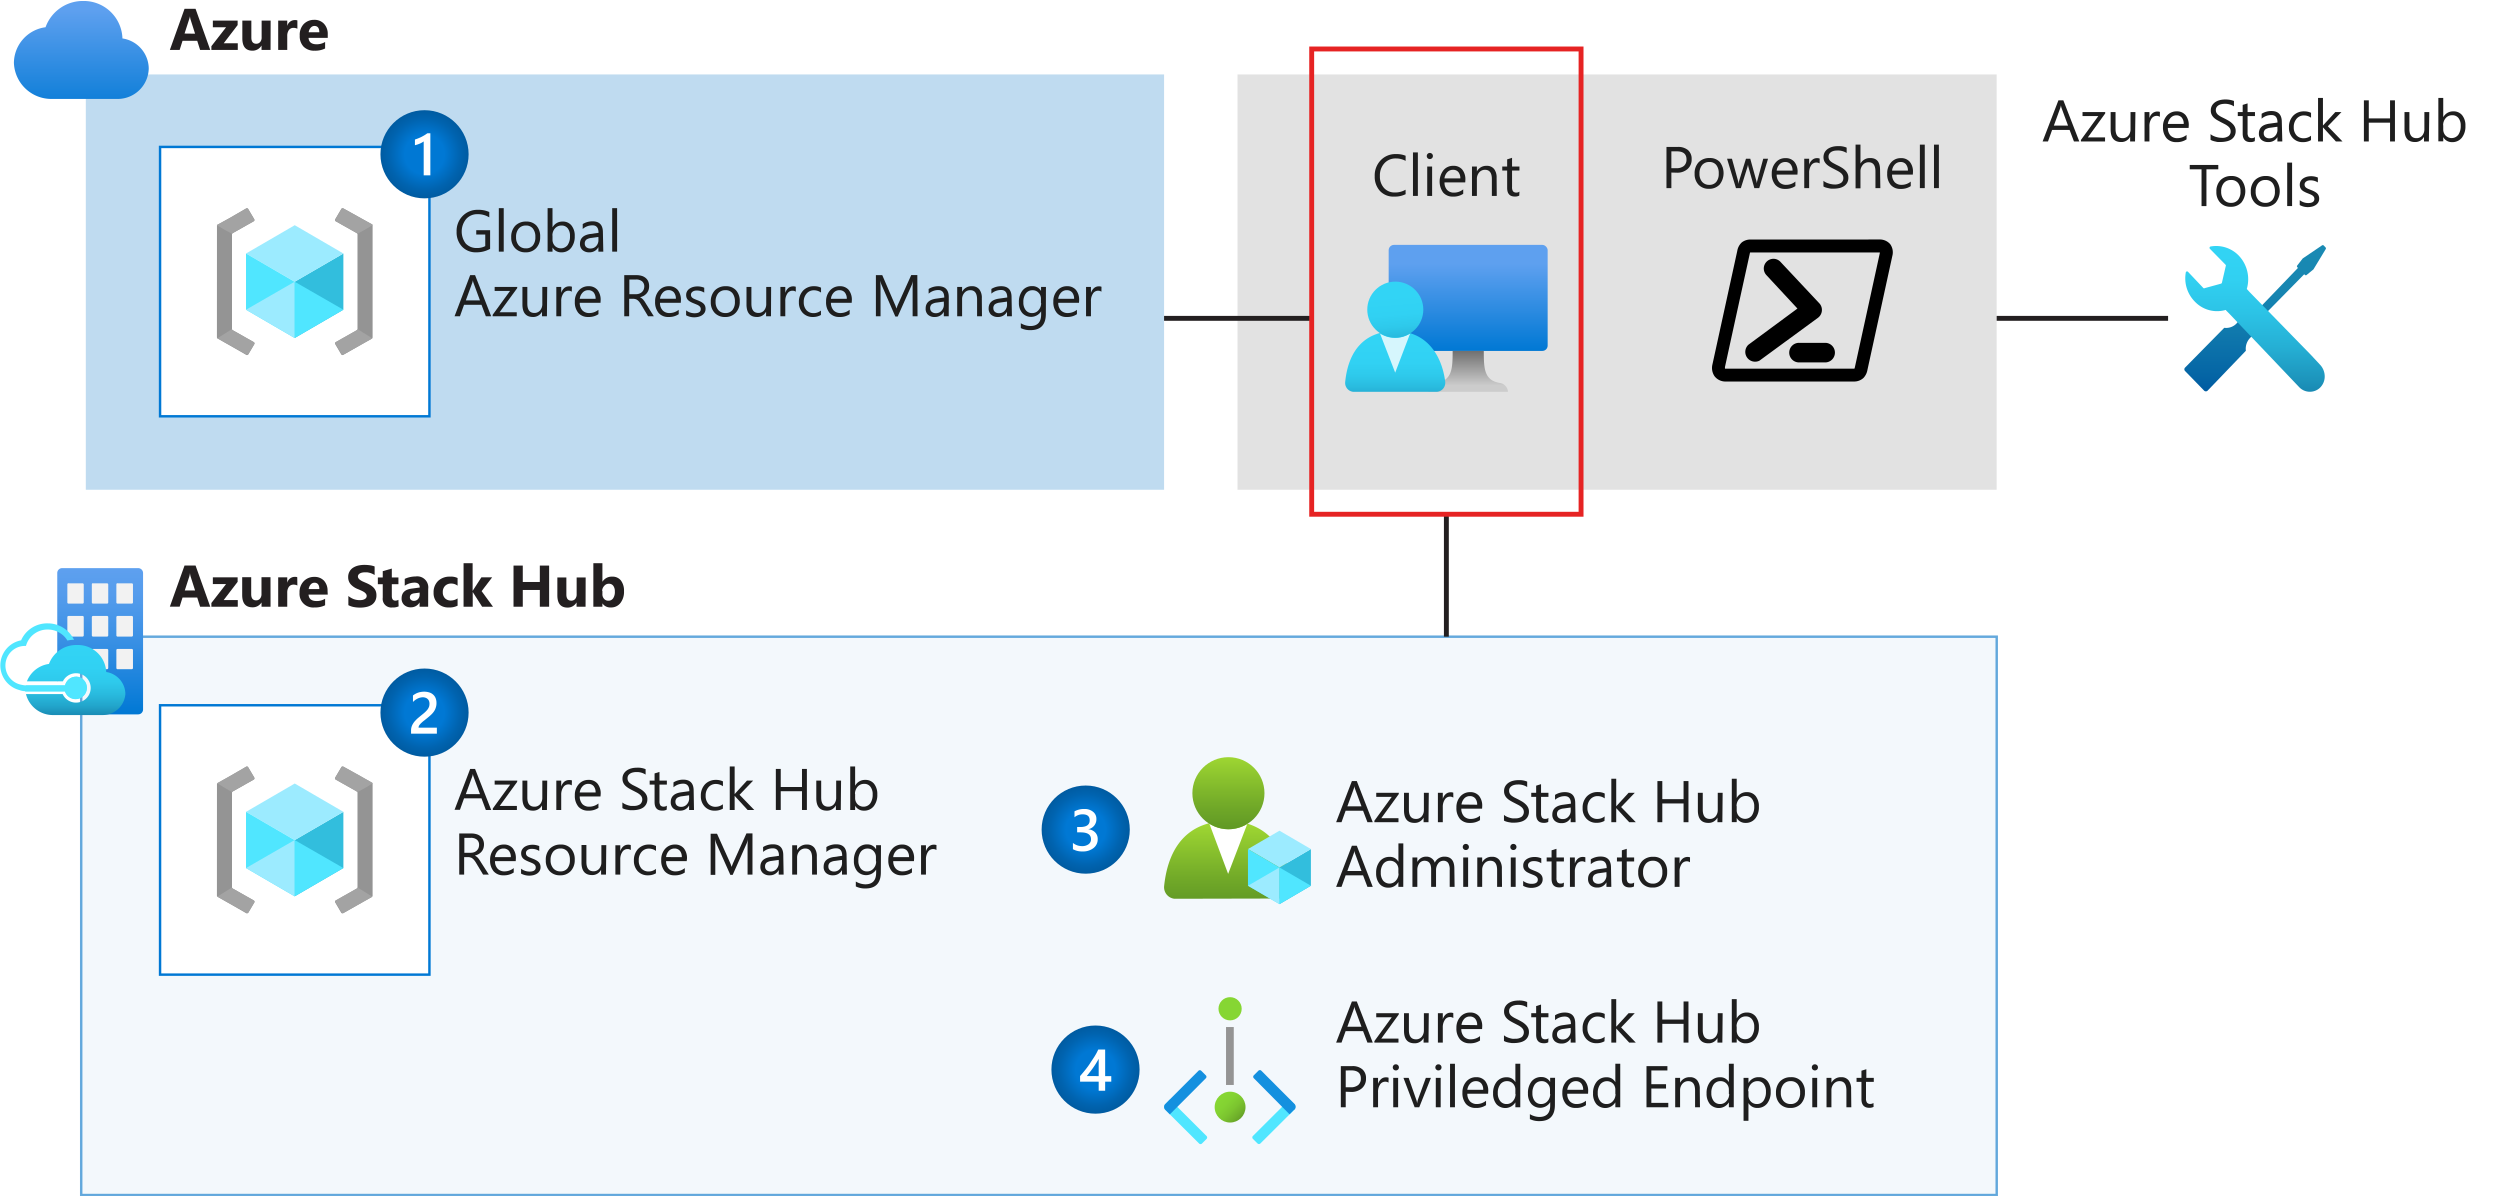 <svg xmlns="http://www.w3.org/2000/svg" xmlns:xlink="http://www.w3.org/1999/xlink" viewBox="0 0 510.45 244.25">
  <defs>
    <linearGradient id="linear-gradient" x1="16.6" y1="646.95" x2="16.6" y2="619.44" gradientTransform="matrix(1, 0, 0, -1, 0, 644)" gradientUnits="userSpaceOnUse">
      <stop offset="0.18" stop-color="#5ea0ef"/>
      <stop offset="1" stop-color="#0078d4"/>
    </linearGradient>
    <linearGradient id="linear-gradient-2" x1="20.44" y1="528" x2="20.44" y2="498.16" gradientTransform="matrix(1, 0, 0, -1, 0, 644)" gradientUnits="userSpaceOnUse">
      <stop offset="0" stop-color="#5ea0ef"/>
      <stop offset="0.18" stop-color="#559cec"/>
      <stop offset="0.47" stop-color="#3c91e5"/>
      <stop offset="0.84" stop-color="#1380da"/>
      <stop offset="1" stop-color="#0078d4"/>
    </linearGradient>
    <linearGradient id="linear-gradient-3" x1="15.45" y1="497.84" x2="15.45" y2="512.3" gradientTransform="matrix(1, 0, 0, -1, 0, 644)" gradientUnits="userSpaceOnUse">
      <stop offset="0" stop-color="#198ab3"/>
      <stop offset="0.14" stop-color="#22a5cb"/>
      <stop offset="0.3" stop-color="#29bade"/>
      <stop offset="0.47" stop-color="#2ec9eb"/>
      <stop offset="0.68" stop-color="#31d1f3"/>
      <stop offset="1" stop-color="#32d4f5"/>
    </linearGradient>
    <linearGradient id="linear-gradient-4" x1="299.77" y1="572.35" x2="299.77" y2="594" gradientTransform="matrix(1, 0, 0, -1, 0, 644)" gradientUnits="userSpaceOnUse">
      <stop offset="0" stop-color="#0078d4"/>
      <stop offset="0.82" stop-color="#5ea0ef"/>
    </linearGradient>
    <linearGradient id="linear-gradient-5" x1="299.78" y1="564" x2="299.78" y2="572.35" gradientTransform="matrix(1, 0, 0, -1, 0, 644)" gradientUnits="userSpaceOnUse">
      <stop offset="0.15" stop-color="#ccc"/>
      <stop offset="1" stop-color="#707070"/>
    </linearGradient>
    <linearGradient id="linear-gradient-6" x1="284.87" y1="577.9" x2="284.87" y2="560.94" gradientTransform="matrix(1, 0, 0, -1, 0, 644)" gradientUnits="userSpaceOnUse">
      <stop offset="0.22" stop-color="#32d4f5"/>
      <stop offset="0.47" stop-color="#31d1f3"/>
      <stop offset="0.63" stop-color="#2ec9eb"/>
      <stop offset="0.77" stop-color="#29bade"/>
      <stop offset="0.89" stop-color="#22a5cb"/>
      <stop offset="1" stop-color="#198ab3"/>
    </linearGradient>
    <linearGradient id="linear-gradient-7" x1="284.39" y1="587" x2="285.62" y2="571.6" xlink:href="#linear-gradient-6"/>
    <linearGradient id="linear-gradient-8" x1="460.45" y1="593.95" x2="460.45" y2="564.07" gradientTransform="matrix(1, 0, 0, -1, 0, 644)" gradientUnits="userSpaceOnUse">
      <stop offset="0" stop-color="#198ab3"/>
      <stop offset="0.29" stop-color="#1786b1"/>
      <stop offset="0.59" stop-color="#1079ad"/>
      <stop offset="0.89" stop-color="#0565a5"/>
      <stop offset="1" stop-color="#005ba1"/>
    </linearGradient>
    <linearGradient id="linear-gradient-9" x1="460.42" y1="593.77" x2="460.42" y2="564.12" gradientTransform="matrix(1, 0, 0, -1, 0, 644)" gradientUnits="userSpaceOnUse">
      <stop offset="0" stop-color="#32d4f5"/>
      <stop offset="0.23" stop-color="#31d0f1"/>
      <stop offset="0.46" stop-color="#2cc3e6"/>
      <stop offset="0.7" stop-color="#25afd4"/>
      <stop offset="0.94" stop-color="#1c92ba"/>
      <stop offset="1" stop-color="#198ab3"/>
    </linearGradient>
    <linearGradient id="linear-gradient-10" x1="250.76" y1="458.6" x2="250.76" y2="480.36" gradientTransform="matrix(1, 0, 0, -1, 0, 644)" gradientUnits="userSpaceOnUse">
      <stop offset="0" stop-color="#5e9624"/>
      <stop offset="0.26" stop-color="#70a828"/>
      <stop offset="0.79" stop-color="#9fd732"/>
      <stop offset="1" stop-color="#b4ec36"/>
    </linearGradient>
    <linearGradient id="linear-gradient-11" x1="250.82" y1="474.02" x2="250.82" y2="493.84" xlink:href="#linear-gradient-10"/>
    <linearGradient id="linear-gradient-12" x1="246.49" y1="419.41" x2="250.92" y2="414.95" gradientTransform="matrix(1, 0, 0, -1, 3.03, 643.58)" gradientUnits="userSpaceOnUse">
      <stop offset="0" stop-color="#86d633"/>
      <stop offset="0.24" stop-color="#83d232"/>
      <stop offset="0.5" stop-color="#7cc52f"/>
      <stop offset="0.76" stop-color="#6fb02a"/>
      <stop offset="1" stop-color="#5e9624"/>
    </linearGradient>
    <radialGradient id="radial-gradient" cx="86.68" cy="31.5" r="9" gradientUnits="userSpaceOnUse">
      <stop offset="0.45" stop-color="#0078d4"/>
      <stop offset="0.81" stop-color="#0063af"/>
      <stop offset="1" stop-color="#005ba1"/>
    </radialGradient>
    <radialGradient id="radial-gradient-2" cx="221.68" cy="169.39" xlink:href="#radial-gradient"/>
    <radialGradient id="radial-gradient-3" cx="86.68" cy="145.5" xlink:href="#radial-gradient"/>
    <radialGradient id="radial-gradient-4" cx="223.68" cy="218.39" xlink:href="#radial-gradient"/>
  </defs>
  <g id="Shapes">
    <rect width="510.45" height="244.25" fill="#fff"/>
    <g>
      <rect x="17.52" y="15.2" width="220.16" height="84.8" fill="#fff"/>
      <rect x="17.52" y="15.2" width="220.16" height="84.8" fill="#0072c6" opacity="0.25"/>
    </g>
    <g>
      <rect x="252.68" y="15.2" width="155" height="84.8" fill="#fff"/>
      <rect x="252.68" y="15.2" width="155" height="84.8" fill="#3c3c41" opacity="0.15"/>
    </g>
    <rect x="32.68" y="30" width="55" height="55" fill="#fff" stroke="#0078d4" stroke-miterlimit="10" stroke-width="0.5"/>
    <g>
      <rect x="16.58" y="130" width="391.11" height="114" fill="#fff"/>
      <rect x="16.58" y="130" width="391.11" height="114" fill="#0072c6" opacity="0.05"/>
      <rect x="16.58" y="130" width="391.11" height="114" fill="none" stroke="#0072c6" stroke-miterlimit="10" stroke-width="0.5" opacity="0.6"/>
    </g>
    <path d="M30.37,13.93A6.28,6.28,0,0,0,25,7.85a7.9,7.9,0,0,0-8-7.65A8.09,8.09,0,0,0,9.3,5.56a7.42,7.42,0,0,0-6.46,7.26A7.64,7.64,0,0,0,10.6,20.2H24.19A6.35,6.35,0,0,0,30.37,13.93Z" fill="url(#linear-gradient)"/>
    <g id="b1186d34-5ca3-4e43-992d-40ecef5e891b">
      <g>
        <path d="M28.21,116H12.69a1,1,0,0,0-1,1v22.12a19,19,0,0,1,2.51-1.78h2.94l1.63,2.17v3.27l-2.05,1.49-2.85-.35-2.18-2.06v3a1,1,0,0,0,1,1H28.21a1,1,0,0,0,1-1V117A1,1,0,0,0,28.21,116Z" fill="url(#linear-gradient-2)"/>
        <path id="af47f827-8b1b-4acd-8974-8eafe35490c9" d="M14,119.1h2.85a.25.25,0,0,1,.25.25h0V123a.25.25,0,0,1-.25.25H14a.25.25,0,0,1-.25-.25h0v-3.68a.25.25,0,0,1,.25-.25Zm5,0h2.86a.25.25,0,0,1,.24.25h0V123a.25.25,0,0,1-.24.25H19a.25.25,0,0,1-.25-.25h0v-3.68a.25.25,0,0,1,.25-.25Zm5,0H26.9a.25.25,0,0,1,.25.25h0V123a.25.25,0,0,1-.25.25H24a.25.25,0,0,1-.24-.25h0v-3.68a.25.25,0,0,1,.24-.25Zm-10,6.66h2.85a.25.25,0,0,1,.25.25h0v3.72a.25.25,0,0,1-.25.25H14a.25.25,0,0,1-.25-.25h0v-3.68a.24.24,0,0,1,.21-.28Zm5,0h2.86a.25.25,0,0,1,.24.25h0v3.72a.25.25,0,0,1-.24.25H19a.25.25,0,0,1-.25-.25h0v-3.68a.25.25,0,0,1,.21-.28Zm5,0H26.9a.25.25,0,0,1,.25.25h0v3.72a.25.25,0,0,1-.25.25H24a.25.25,0,0,1-.24-.25h0v-3.68a.24.24,0,0,1,.21-.28ZM14,132.5h2.85a.25.25,0,0,1,.25.24h0v3.65a.25.25,0,0,1-.25.25H14a.25.25,0,0,1-.25-.25v-3.65A.25.25,0,0,1,14,132.5Zm5,0h2.86a.24.24,0,0,1,.24.24h0v3.65a.25.25,0,0,1-.24.25H19a.25.25,0,0,1-.25-.25h0v-3.65A.25.25,0,0,1,19,132.5Zm0,6.69h2.86a.25.25,0,0,1,.24.25h0v5.46a.25.25,0,0,1-.24.25H19a.25.25,0,0,1-.25-.25v-5.46a.26.26,0,0,1,.25-.25Zm5-6.69H26.9a.25.25,0,0,1,.25.24h0v3.65a.25.25,0,0,1-.25.25H24a.25.25,0,0,1-.24-.25h0v-3.65A.24.24,0,0,1,24,132.5Z" fill="#f2f2f2"/>
        <path d="M15.49,138.17a2.31,2.31,0,0,0-2.2,1.77h-8a5,5,0,0,0-.15,1.15v.11h8.12a2.28,2.28,0,1,0,2.2-3Z" fill="#50e6ff"/>
        <path d="M21.69,137.21a5.78,5.78,0,0,0-6-5.51A5.93,5.93,0,0,0,10,135.56a5.65,5.65,0,0,0-4.5,3.55h7.34a3,3,0,1,1-.05,2.6H5.3A5.67,5.67,0,0,0,10.93,146H21a4.65,4.65,0,0,0,4.6-4.29A4.6,4.6,0,0,0,21.69,137.21Z" fill="url(#linear-gradient-3)"/>
        <path d="M15.49,138.17a2.31,2.31,0,0,0-2.2,1.77h-8a4,4,0,0,1-.84-.11,4,4,0,0,1,.45-7.94h.39l.12-.35a4.54,4.54,0,0,1,4.36-3,4.69,4.69,0,0,1,4,2.25,5.38,5.38,0,0,1,1.33-.16,5.89,5.89,0,0,0-5.32-3.35,5.8,5.8,0,0,0-5.47,3.46A5.21,5.21,0,0,0,4,140.91H4a3.54,3.54,0,0,0,1.29.22h8a2.29,2.29,0,1,0,2.2-3Z" fill="#50e6ff"/>
      </g>
    </g>
    <g>
      <g>
        <path d="M44.29,68.87a.3.3,0,0,0,.15.26l2.17,1.22,3.66,2.11a.33.33,0,0,0,.43-.11l1.24-2.1a.3.3,0,0,0-.12-.39l-4.3-2.43a.35.35,0,0,1-.15-.26V47.87a.3.3,0,0,1,.15-.26l4.3-2.43a.31.31,0,0,0,.12-.4L50.7,42.69a.31.31,0,0,0-.42-.15h0l-3.59,2.08-2.24,1.25a.3.3,0,0,0-.15.26Z" fill="#949494"/>
        <path d="M47.36,47.72l.11-.11,4.3-2.43a.28.28,0,0,0,.14-.35l0,0-1.23-2.09a.29.29,0,0,0-.36-.18l0,0-3.61,2.08L44.4,45.87a.12.12,0,0,0-.11.11l1.68,1Z" fill="#a3a3a3"/>
        <path d="M51.77,69.82l-4.3-2.43a.37.37,0,0,1-.13-.17l-3,1.87h.09l2.15,1.22,3.74,2.07a.28.28,0,0,0,.39-.07.08.08,0,0,0,0,0l1.24-2.09a.28.28,0,0,0-.14-.35Z" fill="#a3a3a3"/>
      </g>
      <path d="M76.08,68.87a.3.3,0,0,1-.15.26l-2.17,1.22-3.67,2.11a.33.33,0,0,1-.43-.11l-1.23-2.1a.3.3,0,0,1,.11-.39l4.3-2.43a.32.32,0,0,0,.15-.26V47.87a.28.28,0,0,0-.15-.26l-4.3-2.43a.31.31,0,0,1-.11-.4l1.23-2.09a.32.32,0,0,1,.43-.15h0l3.59,2,2.25,1.25a.32.32,0,0,1,.15.26Z" fill="#949494"/>
      <path d="M73,47.72l-.11-.11-4.3-2.43a.26.26,0,0,1-.14-.35l0,0,1.24-2.09a.29.29,0,0,1,.35-.18l.06,0,3.61,2L76,45.83l.12.11-1.69,1Z" fill="#a3a3a3"/>
      <path d="M68.6,69.82l4.3-2.43a.37.37,0,0,0,.13-.17l3,1.87h0l-2.15,1.22-3.74,2.07a.28.28,0,0,1-.39-.07.08.08,0,0,1,0,0l-1.24-2.09A.27.27,0,0,1,68.6,69.82Z" fill="#a3a3a3"/>
      <polygon points="70.11 51.76 70.11 63.24 60.16 69.02 60.16 57.52 70.11 51.76" fill="#32bedd"/>
      <polygon points="70.11 51.76 60.18 57.54 50.23 51.76 60.18 45.98 70.11 51.76" fill="#9cebff"/>
      <polygon points="60.16 57.54 60.16 69.02 50.23 63.24 50.23 51.76 60.16 57.54" fill="#50e6ff"/>
      <polygon points="50.23 63.24 60.16 57.52 60.16 69.02 50.23 63.24" fill="#9cebff"/>
      <polygon points="70.11 63.24 60.16 57.52 60.16 69.02 70.11 63.24" fill="#50e6ff"/>
    </g>
    <rect x="32.68" y="144" width="55" height="55" fill="#fff" stroke="#0078d4" stroke-miterlimit="10" stroke-width="0.5"/>
    <g>
      <g>
        <path d="M44.29,182.87a.3.3,0,0,0,.15.26l2.17,1.22,3.66,2.11a.33.33,0,0,0,.43-.11l1.24-2.1a.3.3,0,0,0-.12-.39l-4.3-2.43a.35.35,0,0,1-.15-.26v-19.3a.3.3,0,0,1,.15-.26l4.3-2.43a.31.31,0,0,0,.12-.4l-1.24-2.09a.31.31,0,0,0-.42-.15h0l-3.59,2.08-2.24,1.25a.3.3,0,0,0-.15.26Z" fill="#949494"/>
        <path d="M47.36,161.72l.11-.11,4.3-2.43a.28.28,0,0,0,.14-.35l0-.05-1.23-2.09a.29.29,0,0,0-.36-.18l0,0-3.61,2.08-2.23,1.25a.12.12,0,0,0-.11.11l1.68,1Z" fill="#a3a3a3"/>
        <path d="M51.77,183.82l-4.3-2.43a.37.37,0,0,1-.13-.17l-3,1.87h.09l2.15,1.22,3.74,2.07a.28.28,0,0,0,.39-.07l0,0,1.24-2.09a.28.28,0,0,0-.14-.35Z" fill="#a3a3a3"/>
      </g>
      <path d="M76.08,182.87a.3.3,0,0,1-.15.26l-2.17,1.22-3.67,2.11a.33.33,0,0,1-.43-.11l-1.23-2.1a.3.3,0,0,1,.11-.39l4.3-2.43a.32.32,0,0,0,.15-.26v-19.3a.28.28,0,0,0-.15-.26l-4.3-2.43a.31.31,0,0,1-.11-.4l1.23-2.09a.32.32,0,0,1,.43-.15h0l3.59,2,2.25,1.25a.32.32,0,0,1,.15.26Z" fill="#949494"/>
      <path d="M73,161.72l-.11-.11-4.3-2.43a.26.26,0,0,1-.14-.35.17.17,0,0,1,0-.05l1.24-2.09a.29.29,0,0,1,.35-.18l.06,0,3.61,2L76,159.83l.12.11-1.69,1Z" fill="#a3a3a3"/>
      <path d="M68.6,183.82l4.3-2.43a.37.37,0,0,0,.13-.17l3,1.87h0l-2.15,1.22-3.74,2.07a.28.28,0,0,1-.39-.07.08.08,0,0,1,0,0l-1.24-2.09A.27.27,0,0,1,68.6,183.82Z" fill="#a3a3a3"/>
      <polygon points="70.11 165.76 70.11 177.24 60.16 183.02 60.16 171.52 70.11 165.76" fill="#32bedd"/>
      <polygon points="70.11 165.76 60.18 171.54 50.23 165.76 60.18 159.98 70.11 165.76" fill="#9cebff"/>
      <polygon points="60.16 171.54 60.16 183.02 50.23 177.24 50.23 165.76 60.16 171.54" fill="#50e6ff"/>
      <polygon points="50.23 177.24 60.16 171.52 60.16 183.02 50.23 177.24" fill="#9cebff"/>
      <polygon points="70.11 177.24 60.16 171.52 60.16 183.02 70.11 177.24" fill="#50e6ff"/>
    </g>
    <path d="M357.56,48.91a2.89,2.89,0,0,0-1.89.56,3,3,0,0,0-.95,1.74l-5.07,23.18h0a3,3,0,0,0,.42,2.42,2.8,2.8,0,0,0,2.29,1.09h26.2a2.81,2.81,0,0,0,1.91-.72,3.16,3.16,0,0,0,.82-1.64h0q2.55-11.64,5.09-23.3a2.84,2.84,0,0,0-.45-2.4,2.8,2.8,0,0,0-2.23-.94Zm0,2.64h26.26a.43.43,0,0,1,0,.13q-2.54,11.66-5.09,23.3h0c-.06.25-.11.3-.09.29H352.36c-.25,0-.18,0-.16,0s0,0,0-.32h0q2.53-11.59,5.08-23.19a.59.59,0,0,1,.06-.21Zm4.57,1.29a2,2,0,0,0-2,1.92,2,2,0,0,0,.55,1.43L367,63,357,70.38a2,2,0,0,0,2.23,3.27l.11-.08,11.86-8.69a2,2,0,0,0,.43-2.76,1.46,1.46,0,0,0-.16-.19l-7.91-8.44A2,2,0,0,0,362.13,52.84ZM367.35,70a2,2,0,0,0-.05,4h5.33a2,2,0,1,0,.05-4h-5.33Z"/>
    <g>
      <g>
        <rect x="283.54" y="50" width="32.46" height="21.65" rx="1.09" fill="url(#linear-gradient-4)"/>
        <path d="M306.29,78.2c-3.22-.51-3.33-2.83-3.33-6.55H296.6c0,3.72-.12,6-3.33,6.55a1.94,1.94,0,0,0-1.61,1.8H307.9A1.94,1.94,0,0,0,306.29,78.2Z" fill="url(#linear-gradient-5)"/>
      </g>
      <g>
        <path d="M293.27,80a1.82,1.82,0,0,0,1.82-1.81h0a.81.81,0,0,0,0-.22c-.73-5.71-4-10.36-10.22-10.36S275.3,71.55,274.66,78a1.83,1.83,0,0,0,1.62,2h17Z" fill="url(#linear-gradient-6)"/>
        <path d="M284.87,69a5.78,5.78,0,0,1-3.1-.91l3.1,8,3.05-8A5.65,5.65,0,0,1,284.87,69Z" fill="#fff" opacity="0.8" style="isolation: isolate"/>
        <circle cx="284.89" cy="63.22" r="5.72" fill="url(#linear-gradient-7)"/>
      </g>
    </g>
    <line x1="237.68" y1="65" x2="267.68" y2="65" fill="none" stroke="#231f20" stroke-miterlimit="10"/>
    <line x1="295.32" y1="105" x2="295.32" y2="130" fill="none" stroke="#231f20" stroke-miterlimit="10"/>
    <line x1="407.68" y1="65" x2="442.68" y2="65" fill="none" stroke="#231f20" stroke-miterlimit="10"/>
    <rect x="267.82" y="10" width="55" height="95" fill="none" stroke="#e62323" stroke-miterlimit="10"/>
    <g>
      <path id="b5a41e5e-621e-4e56-aaec-3e36f2ddfa5b" d="M470.47,56l.15.13a.25.25,0,0,0,.36,0L472.36,55l2.5-4.13a.27.27,0,0,0,0-.32l-.43-.45a.27.27,0,0,0-.32,0l-3.94,2.67-1.12,1.44a.27.27,0,0,0,0,.34l.15.15-8.14,8.47-1.68-1.86-1.87,1.86a3.36,3.36,0,0,1-.8,2.82,2.91,2.91,0,0,1-2.56.94l-8,8.12a.5.5,0,0,0,0,.71v0l3.89,4a.5.5,0,0,0,.71,0l0,0,7.81-8.14a3.21,3.21,0,0,1,.93-2.69,3,3,0,0,1,2.56-.93l1.87-1.87-1.63-1.81Z" fill="url(#linear-gradient-8)"/>
      <path d="M473.7,74.46l-1.86-2L459.36,59.67h0l-.61-.67a7,7,0,0,0-1.63-6.8,6.42,6.42,0,0,0-5.77-1.87.28.28,0,0,0-.2.34.37.37,0,0,0,.05.11l3.25,3.31a.3.3,0,0,1,0,.26l-.78,3.38a.3.3,0,0,1-.19.19l-3.32.91a.24.24,0,0,1-.26,0l-3.16-3.34a.26.26,0,0,0-.37,0,.25.25,0,0,0-.08.18,6.76,6.76,0,0,0,1.87,5.93,6.26,6.26,0,0,0,6.29,1.68l.11.14.71.72h0l14.21,14.94a3,3,0,0,0,4.15.15l.15-.15a3.17,3.17,0,0,0,.88-2.24A3.49,3.49,0,0,0,473.7,74.46Z" fill="url(#linear-gradient-9)"/>
    </g>
    <g>
      <path d="M261.5,183.46a2.29,2.29,0,0,0,2.33-2.26v0a1.41,1.41,0,0,0,0-.29c-.92-7.32-5.08-13.28-13.06-13.28s-12.21,5-13.08,13.3a2.38,2.38,0,0,0,2.1,2.58Z" fill="url(#linear-gradient-10)"/>
      <path d="M250.91,169.31a7.35,7.35,0,0,1-4-1.17l3.85,10.29,3.92-10.22A7.42,7.42,0,0,1,250.91,169.31Z" fill="#fff"/>
      <circle cx="250.82" cy="161.96" r="7.36" fill="url(#linear-gradient-11)"/>
      <polygon points="267.66 173.36 267.66 180.85 261.24 184.61 261.24 177.12 267.66 173.36" fill="#32bedd"/>
      <polygon points="267.66 173.36 261.24 177.12 254.81 173.36 261.24 169.61 267.66 173.36" fill="#9cebff"/>
      <polygon points="261.24 177.12 261.24 184.61 254.81 180.85 254.81 173.36 261.24 177.12" fill="#50e6ff"/>
      <polygon points="254.81 180.85 261.24 177.12 261.24 184.61 254.81 180.85" fill="#9cebff"/>
      <polygon points="267.66 180.85 261.24 177.12 261.24 184.61 267.66 180.85" fill="#50e6ff"/>
    </g>
    <g>
      <circle cx="251.16" cy="226.05" r="3.15" fill="url(#linear-gradient-12)"/>
      <circle cx="251.16" cy="205.97" r="2.37" fill="url(#linear-gradient-12)"/>
      <path d="M246.35,232.55l-.93.93a.41.41,0,0,1-.59,0h0l-6.89-6.86a.84.84,0,0,1,0-1.19h0l.93-.94h0l7.48,7.46a.42.42,0,0,1,0,.6Z" fill="#50e6ff"/>
      <path d="M245.28,218.64l.93.93a.41.41,0,0,1,0,.59l-7.35,7.37h0l-.93-.93a.84.84,0,0,1,0-1.19h0l6.76-6.77A.41.41,0,0,1,245.28,218.64Z" fill="#1490df"/>
      <path d="M263.31,224.48l.93.93a.85.85,0,0,1,0,1.19h0l-6.89,6.87a.42.42,0,0,1-.59,0h0l-.94-.93a.43.43,0,0,1,0-.6h0l7.48-7.46Z" fill="#50e6ff"/>
      <path d="M264.23,226.59l-.93.93h0L256,220.15a.42.42,0,0,1,0-.59h0l.94-.94a.42.42,0,0,1,.6,0h0l6.76,6.77a.85.85,0,0,1,0,1.19h0Z" fill="#1490df"/>
      <rect x="250.33" y="209.7" width="1.58" height="11.83" fill="#949494"/>
    </g>
  </g>
  <g id="Text">
    <g>
      <path d="M42.93,10.2H40.86l-.59-1.87h-3l-.59,1.87h-2l3-8.4h2.25Zm-3.1-3.32-.9-2.83a3.59,3.59,0,0,1-.14-.75h0A3.76,3.76,0,0,1,38.6,4l-.92,2.85Z" fill="#231f20"/>
      <path d="M48.55,10.2H43.16V9.43l3-3.86H43.46V4.2h5.06v.92L45.67,8.84h2.88Z" fill="#231f20"/>
      <path d="M55.24,10.2H53.4V9.29h0a2.12,2.12,0,0,1-1.84,1.06c-1.39,0-2.08-.84-2.08-2.53V4.2h1.84V7.66c0,.85.34,1.27,1,1.27a1,1,0,0,0,.8-.35,1.41,1.41,0,0,0,.3-1V4.2h1.84Z" fill="#231f20"/>
      <path d="M60.72,5.87a1.66,1.66,0,0,0-.78-.18,1.14,1.14,0,0,0-.95.44,2,2,0,0,0-.34,1.21V10.2H56.8v-6h1.85V5.31h0A1.59,1.59,0,0,1,60.26,4.1a1.17,1.17,0,0,1,.46.07Z" fill="#231f20"/>
      <path d="M66.92,7.73H63c.06.87.61,1.31,1.64,1.31a3.24,3.24,0,0,0,1.74-.47V9.9a4.5,4.5,0,0,1-2.16.45A3,3,0,0,1,62,9.54a3.06,3.06,0,0,1-.8-2.25A3.19,3.19,0,0,1,62,4.93a2.91,2.91,0,0,1,2.13-.88,2.62,2.62,0,0,1,2,.78A3,3,0,0,1,66.92,7ZM65.2,6.59c0-.86-.34-1.29-1-1.29a1,1,0,0,0-.77.37,1.68,1.68,0,0,0-.4.92Z" fill="#231f20"/>
    </g>
    <g>
      <path d="M42.93,123.88H40.86L40.27,122h-3l-.59,1.87h-2l3-8.4h2.25Zm-3.1-3.32-.9-2.82a3.69,3.69,0,0,1-.14-.76h0a3.62,3.62,0,0,1-.14.73l-.92,2.85Z" fill="#231f20"/>
      <path d="M48.55,123.88H43.16v-.76l3-3.87H43.46v-1.37h5.06v.92l-2.85,3.72h2.88Z" fill="#231f20"/>
      <path d="M55.24,123.88H53.4V123h0A2.09,2.09,0,0,1,51.53,124c-1.39,0-2.08-.84-2.08-2.53v-3.62h1.84v3.46c0,.85.34,1.27,1,1.27a1,1,0,0,0,.8-.35,1.4,1.4,0,0,0,.3-.94v-3.44h1.84Z" fill="#231f20"/>
      <path d="M60.72,119.55a1.66,1.66,0,0,0-.78-.18,1.14,1.14,0,0,0-.95.44,2,2,0,0,0-.34,1.21v2.86H56.8v-6h1.85V119h0a1.59,1.59,0,0,1,1.58-1.22,1.17,1.17,0,0,1,.46.07Z" fill="#231f20"/>
      <path d="M66.92,121.41H63c.06.87.61,1.31,1.64,1.31a3.24,3.24,0,0,0,1.74-.47v1.33a4.5,4.5,0,0,1-2.16.45,2.79,2.79,0,0,1-3.06-3,3.2,3.2,0,0,1,.87-2.37,2.9,2.9,0,0,1,2.13-.87,2.62,2.62,0,0,1,2,.78,3,3,0,0,1,.72,2.11Zm-1.72-1.14c0-.86-.34-1.29-1-1.29a1,1,0,0,0-.77.37,1.72,1.72,0,0,0-.4.92Z" fill="#231f20"/>
      <path d="M71.13,123.56v-1.87a4,4,0,0,0,1.1.64,3.67,3.67,0,0,0,1.21.21,2.93,2.93,0,0,0,.63-.06,2,2,0,0,0,.44-.18.87.87,0,0,0,.27-.27.69.69,0,0,0,.09-.34.71.71,0,0,0-.15-.44,1.47,1.47,0,0,0-.38-.36,4.35,4.35,0,0,0-.58-.31c-.22-.1-.46-.21-.72-.31a3.79,3.79,0,0,1-1.46-1,2.18,2.18,0,0,1-.49-1.43,2.22,2.22,0,0,1,.27-1.13,2.13,2.13,0,0,1,.71-.78,3.5,3.5,0,0,1,1.06-.45,5.66,5.66,0,0,1,1.26-.14,7.82,7.82,0,0,1,1.16.08,4.46,4.46,0,0,1,.94.24v1.75a3.37,3.37,0,0,0-.46-.25,3.52,3.52,0,0,0-.51-.19,5,5,0,0,0-.53-.11l-.49,0a2.68,2.68,0,0,0-.59.06,1.5,1.5,0,0,0-.44.17,1,1,0,0,0-.29.27.68.68,0,0,0-.1.35.66.66,0,0,0,.12.38,1.3,1.3,0,0,0,.31.31,3.66,3.66,0,0,0,.5.3l.66.29a7,7,0,0,1,.91.45,3.44,3.44,0,0,1,.69.54,2.1,2.1,0,0,1,.44.68,2.4,2.4,0,0,1,.15.89,2.37,2.37,0,0,1-.27,1.18,2.25,2.25,0,0,1-.72.78,3.42,3.42,0,0,1-1.07.42,5.85,5.85,0,0,1-1.28.13,6.86,6.86,0,0,1-1.31-.12A3.81,3.81,0,0,1,71.13,123.56Z" fill="#231f20"/>
      <path d="M81.39,123.81a2.7,2.7,0,0,1-1.24.22,1.77,1.77,0,0,1-2-2v-2.75h-1v-1.37h1v-1.29l1.85-.53v1.82h1.35v1.37H80v2.42c0,.63.25.94.74.94a1.31,1.31,0,0,0,.61-.17Z" fill="#231f20"/>
      <path d="M87.42,123.88H85.67V123h0a2,2,0,0,1-1.79,1,1.86,1.86,0,0,1-1.37-.5,1.76,1.76,0,0,1-.51-1.32q0-1.74,2.07-2l1.63-.22c0-.66-.35-1-1.06-1a3.65,3.65,0,0,0-2,.63v-1.39a4.57,4.57,0,0,1,1-.35,5.71,5.71,0,0,1,1.23-.15,2.26,2.26,0,0,1,2.56,2.56Zm-1.74-2.43V121l-1.09.14c-.6.08-.9.35-.9.82a.64.64,0,0,0,.22.51.82.82,0,0,0,.59.21,1.08,1.08,0,0,0,.85-.36A1.31,1.31,0,0,0,85.68,121.45Z" fill="#231f20"/>
      <path d="M93.43,123.67a3.66,3.66,0,0,1-1.81.36,3,3,0,0,1-2.23-.84,2.86,2.86,0,0,1-.86-2.16,3.19,3.19,0,0,1,.92-2.41,3.38,3.38,0,0,1,2.45-.88,3.07,3.07,0,0,1,1.53.28v1.57a2.08,2.08,0,0,0-1.29-.44,1.71,1.71,0,0,0-1.26.47,1.75,1.75,0,0,0-.47,1.29,1.71,1.71,0,0,0,.45,1.25,1.62,1.62,0,0,0,1.22.45,2.42,2.42,0,0,0,1.35-.43Z" fill="#231f20"/>
      <path d="M100.66,123.88H98.44l-1.92-3h0v3H94.65V115H96.5v5.65h0l1.79-2.77h2.2l-2.15,2.82Z" fill="#231f20"/>
      <path d="M112.12,123.88h-1.9v-3.42h-3.48v3.42h-1.89v-8.4h1.89v3.35h3.48v-3.35h1.9Z" fill="#231f20"/>
      <path d="M119.56,123.88h-1.84V123h0a2.09,2.09,0,0,1-1.84,1.06c-1.39,0-2.08-.84-2.08-2.53v-3.62h1.84v3.46c0,.85.34,1.27,1,1.27a1,1,0,0,0,.8-.35,1.4,1.4,0,0,0,.3-.94v-3.44h1.84Z" fill="#231f20"/>
      <path d="M123,123.19h0v.69h-1.85V115H123v3.79h0a2.21,2.21,0,0,1,2-1.05,2.13,2.13,0,0,1,1.78.79,3.43,3.43,0,0,1,.63,2.18,3.71,3.71,0,0,1-.73,2.41,2.38,2.38,0,0,1-2,.91A1.9,1.9,0,0,1,123,123.19Zm0-2.54v.62a1.36,1.36,0,0,0,.34,1,1.08,1.08,0,0,0,.85.38,1.12,1.12,0,0,0,1-.49,2.29,2.29,0,0,0,.35-1.38,1.91,1.91,0,0,0-.32-1.17,1.06,1.06,0,0,0-.91-.42,1.16,1.16,0,0,0-.92.42A1.56,1.56,0,0,0,122.94,120.65Z" fill="#231f20"/>
    </g>
    <g>
      <circle cx="86.68" cy="31.5" r="9" fill="url(#radial-gradient)"/>
      <path d="M87.87,27.21V35.8H86.51V28.88a4.33,4.33,0,0,1-.79.44,5.5,5.5,0,0,1-1,.33V28.49c.23-.08.44-.15.66-.24s.41-.17.62-.27l.62-.34.65-.43Z" fill="#fff"/>
    </g>
    <g>
      <circle cx="221.68" cy="169.39" r="9" fill="url(#radial-gradient-2)"/>
      <path d="M219.07,173.39v-1.28a2.94,2.94,0,0,0,1.85.65,2.18,2.18,0,0,0,1.34-.38,1.22,1.22,0,0,0,.5-1c0-1-.72-1.43-2.18-1.43h-.65v-1.09h.62c1.29,0,1.94-.45,1.94-1.35s-.51-1.24-1.51-1.24a2.49,2.49,0,0,0-1.59.6v-1.21a4.05,4.05,0,0,1,2-.48,2.67,2.67,0,0,1,1.79.57,1.78,1.78,0,0,1,.68,1.44,2.06,2.06,0,0,1-1.69,2.13v0a2.22,2.22,0,0,1,1.44.64,1.89,1.89,0,0,1,.52,1.37,2.22,2.22,0,0,1-.85,1.82,3.43,3.43,0,0,1-2.24.7A3.83,3.83,0,0,1,219.07,173.39Z" fill="#fff"/>
    </g>
    <g>
      <path d="M100.07,50.81a5.63,5.63,0,0,1-2.82.71,3.82,3.82,0,0,1-2.91-1.16,4.24,4.24,0,0,1-1.11-3.07,4.33,4.33,0,0,1,1.24-3.2,4.2,4.2,0,0,1,3.12-1.25,5.31,5.31,0,0,1,2.31.45v1.09a4.44,4.44,0,0,0-2.42-.65,3,3,0,0,0-2.31,1,4.05,4.05,0,0,0-.07,5,3,3,0,0,0,2.28.91,3.53,3.53,0,0,0,1.7-.39V47.89H97.24V47h2.83Z" fill="#1e1e1e"/>
      <path d="M102.85,51.38h-1V42.5h1Z" fill="#1e1e1e"/>
      <path d="M107.3,51.52a2.79,2.79,0,0,1-2.12-.84,3.11,3.11,0,0,1-.8-2.23,3.26,3.26,0,0,1,.83-2.36,3,3,0,0,1,2.23-.85,2.7,2.7,0,0,1,2.1.83,3.27,3.27,0,0,1,.75,2.29,3.23,3.23,0,0,1-.81,2.3A2.83,2.83,0,0,1,107.3,51.52Zm.07-5.47a1.83,1.83,0,0,0-1.46.63,2.59,2.59,0,0,0-.54,1.74,2.46,2.46,0,0,0,.54,1.68,1.86,1.86,0,0,0,1.46.61,1.75,1.75,0,0,0,1.43-.6,2.58,2.58,0,0,0,.51-1.72,2.63,2.63,0,0,0-.51-1.73A1.73,1.73,0,0,0,107.37,46.05Z" fill="#1e1e1e"/>
      <path d="M112.81,50.52h0v.86h-1V42.5h1v3.94h0a2.26,2.26,0,0,1,2.07-1.2,2.19,2.19,0,0,1,1.81.81,3.28,3.28,0,0,1,.66,2.16,3.73,3.73,0,0,1-.74,2.41,2.44,2.44,0,0,1-2,.9A2,2,0,0,1,112.81,50.52Zm0-2.42v.83a1.81,1.81,0,0,0,.48,1.27,1.75,1.75,0,0,0,2.6-.15,3.09,3.09,0,0,0,.49-1.86,2.41,2.41,0,0,0-.46-1.57,1.54,1.54,0,0,0-1.26-.57,1.72,1.72,0,0,0-1.34.58A2.16,2.16,0,0,0,112.79,48.1Z" fill="#1e1e1e"/>
      <path d="M123.18,51.38h-1v-.93h0a2,2,0,0,1-1.84,1.07,2,2,0,0,1-1.41-.47,1.65,1.65,0,0,1-.51-1.26c0-1.12.67-1.77,2-2l1.79-.25q0-1.53-1.23-1.53a3,3,0,0,0-2,.74v-1a3.76,3.76,0,0,1,2-.56c1.41,0,2.12.75,2.12,2.24Zm-1-3-1.44.2a2.3,2.3,0,0,0-1,.33,1,1,0,0,0-.34.84.92.92,0,0,0,.31.72,1.25,1.25,0,0,0,.84.27,1.53,1.53,0,0,0,1.18-.5,1.76,1.76,0,0,0,.46-1.26Z" fill="#1e1e1e"/>
      <path d="M126,51.38h-1V42.5h1Z" fill="#1e1e1e"/>
      <path d="M100.29,64.58H99.2l-.89-2.35H94.75l-.84,2.35h-1.1L96,56.18h1ZM98,61.34l-1.32-3.58a2.44,2.44,0,0,1-.13-.56h0a2.45,2.45,0,0,1-.13.56l-1.31,3.58Z" fill="#1e1e1e"/>
      <path d="M105.58,58.86,102,63.76h3.51v.82h-4.92v-.3l3.55-4.88H101v-.82h4.63Z" fill="#1e1e1e"/>
      <path d="M111.67,64.58h-1v-.95h0a2,2,0,0,1-1.85,1.09c-1.43,0-2.15-.85-2.15-2.55V58.58h1V62c0,1.26.48,1.9,1.45,1.9a1.49,1.49,0,0,0,1.16-.52,2,2,0,0,0,.45-1.36V58.58h1Z" fill="#1e1e1e"/>
      <path d="M116.74,59.56a1.18,1.18,0,0,0-.73-.2,1.22,1.22,0,0,0-1,.58,2.67,2.67,0,0,0-.42,1.58v3.06h-1v-6h1v1.24h0a2.08,2.08,0,0,1,.62-1,1.49,1.49,0,0,1,1-.35,1.44,1.44,0,0,1,.57.08Z" fill="#1e1e1e"/>
      <path d="M122.61,61.82h-4.24a2.28,2.28,0,0,0,.54,1.55,1.87,1.87,0,0,0,1.42.55,3,3,0,0,0,1.86-.67v.9a3.5,3.5,0,0,1-2.09.57,2.56,2.56,0,0,1-2-.81,3.39,3.39,0,0,1-.73-2.3,3.29,3.29,0,0,1,.8-2.29,2.56,2.56,0,0,1,2-.88,2.27,2.27,0,0,1,1.82.76,3.2,3.2,0,0,1,.65,2.12Zm-1-.81a2,2,0,0,0-.4-1.3,1.39,1.39,0,0,0-1.1-.46,1.52,1.52,0,0,0-1.15.49,2.22,2.22,0,0,0-.59,1.27Z" fill="#1e1e1e"/>
      <path d="M133.5,64.58h-1.17l-1.41-2.35a5,5,0,0,0-.37-.56,2,2,0,0,0-.38-.38,1.07,1.07,0,0,0-.41-.21,1.49,1.49,0,0,0-.49-.07h-.81v3.57h-1v-8.4H130a3.64,3.64,0,0,1,1,.14,2.23,2.23,0,0,1,.81.42,1.88,1.88,0,0,1,.54.7,2.45,2.45,0,0,1,.19,1,2.53,2.53,0,0,1-.13.8,2.15,2.15,0,0,1-.38.66,2.51,2.51,0,0,1-.58.49,3.1,3.1,0,0,1-.77.31v0a2,2,0,0,1,.36.22,2.56,2.56,0,0,1,.3.28l.28.37c.09.14.19.3.3.49Zm-5-7.51v3h1.34a2.15,2.15,0,0,0,.68-.11,1.61,1.61,0,0,0,.54-.32,1.57,1.57,0,0,0,.36-.51,1.83,1.83,0,0,0,.13-.68,1.32,1.32,0,0,0-.44-1,1.88,1.88,0,0,0-1.26-.38Z" fill="#1e1e1e"/>
      <path d="M139,61.82h-4.24a2.19,2.19,0,0,0,.54,1.55,1.86,1.86,0,0,0,1.42.55,3,3,0,0,0,1.86-.67v.9a3.52,3.52,0,0,1-2.09.57,2.54,2.54,0,0,1-2-.81,3.39,3.39,0,0,1-.73-2.3,3.29,3.29,0,0,1,.8-2.29,2.56,2.56,0,0,1,2-.88,2.28,2.28,0,0,1,1.82.76,3.2,3.2,0,0,1,.65,2.12ZM138,61a2,2,0,0,0-.4-1.3,1.39,1.39,0,0,0-1.1-.46,1.52,1.52,0,0,0-1.15.49,2.22,2.22,0,0,0-.59,1.27Z" fill="#1e1e1e"/>
      <path d="M140.09,64.37v-1a2.8,2.8,0,0,0,1.72.59c.85,0,1.27-.29,1.27-.85a.78.78,0,0,0-.11-.41,1,1,0,0,0-.29-.29,2.27,2.27,0,0,0-.44-.23l-.53-.22a5.16,5.16,0,0,1-.7-.32,1.94,1.94,0,0,1-.51-.36,1.41,1.41,0,0,1-.3-.46,1.57,1.57,0,0,1-.1-.6,1.44,1.44,0,0,1,.19-.75,1.7,1.7,0,0,1,.52-.55,2.71,2.71,0,0,1,.73-.33,3.59,3.59,0,0,1,2.25.16v1a2.79,2.79,0,0,0-1.53-.43,1.8,1.8,0,0,0-.48.06,1,1,0,0,0-.37.18.66.66,0,0,0-.24.26.69.69,0,0,0-.09.34.78.78,0,0,0,.34.68,2,2,0,0,0,.39.22l.54.22a6.85,6.85,0,0,1,.71.31,2.82,2.82,0,0,1,.54.36,1.41,1.41,0,0,1,.34.47,1.54,1.54,0,0,1,.12.63,1.49,1.49,0,0,1-.19.77,1.74,1.74,0,0,1-.53.55,2.54,2.54,0,0,1-.75.32,3.82,3.82,0,0,1-.9.1A3.47,3.47,0,0,1,140.09,64.37Z" fill="#1e1e1e"/>
      <path d="M148.05,64.72a2.79,2.79,0,0,1-2.13-.84,3.1,3.1,0,0,1-.79-2.23,3.26,3.26,0,0,1,.83-2.36,3,3,0,0,1,2.23-.85,2.69,2.69,0,0,1,2.09.83,3.23,3.23,0,0,1,.76,2.29,3.19,3.19,0,0,1-.82,2.3A2.81,2.81,0,0,1,148.05,64.72Zm.07-5.47a1.84,1.84,0,0,0-1.47.63,2.59,2.59,0,0,0-.54,1.74,2.46,2.46,0,0,0,.55,1.68,1.85,1.85,0,0,0,1.46.62,1.76,1.76,0,0,0,1.43-.61,2.58,2.58,0,0,0,.5-1.72,2.62,2.62,0,0,0-.5-1.73A1.73,1.73,0,0,0,148.12,59.25Z" fill="#1e1e1e"/>
      <path d="M157.42,64.58h-1v-.95h0a2,2,0,0,1-1.85,1.09c-1.43,0-2.15-.85-2.15-2.55V58.58h1V62c0,1.26.48,1.9,1.45,1.9A1.49,1.49,0,0,0,156,63.4a2,2,0,0,0,.45-1.36V58.58h1Z" fill="#1e1e1e"/>
      <path d="M162.49,59.56a1.18,1.18,0,0,0-.73-.2,1.22,1.22,0,0,0-1,.58,2.67,2.67,0,0,0-.42,1.58v3.06h-1v-6h1v1.24h0a2.08,2.08,0,0,1,.62-1,1.49,1.49,0,0,1,.95-.35,1.44,1.44,0,0,1,.57.08Z" fill="#1e1e1e"/>
      <path d="M167.62,64.31a3.17,3.17,0,0,1-1.64.41,2.71,2.71,0,0,1-2.07-.83,3.06,3.06,0,0,1-.79-2.17,3.36,3.36,0,0,1,.85-2.38,3,3,0,0,1,2.27-.9,3.13,3.13,0,0,1,1.4.3v1a2.49,2.49,0,0,0-1.43-.47,1.92,1.92,0,0,0-1.51.66,2.47,2.47,0,0,0-.59,1.73,2.4,2.4,0,0,0,.55,1.67,1.94,1.94,0,0,0,1.49.61,2.39,2.39,0,0,0,1.47-.53Z" fill="#1e1e1e"/>
      <path d="M173.9,61.82h-4.24a2.28,2.28,0,0,0,.54,1.55,1.89,1.89,0,0,0,1.42.55,3,3,0,0,0,1.86-.67v.9a3.47,3.47,0,0,1-2.09.57,2.56,2.56,0,0,1-2-.81,3.39,3.39,0,0,1-.72-2.3,3.29,3.29,0,0,1,.79-2.29,2.58,2.58,0,0,1,2-.88,2.29,2.29,0,0,1,1.83.76,3.25,3.25,0,0,1,.64,2.12Zm-1-.81a2,2,0,0,0-.41-1.3,1.38,1.38,0,0,0-1.09-.46,1.54,1.54,0,0,0-1.16.49,2.15,2.15,0,0,0-.58,1.27Z" fill="#1e1e1e"/>
      <path d="M187.34,64.58h-1V59c0-.45,0-1,.08-1.64h0a5.38,5.38,0,0,1-.26.82l-2.87,6.45h-.48L180,58.17a4.31,4.31,0,0,1-.26-.86h0c0,.34.05.89.05,1.65v5.62h-.95v-8.4h1.3L182.65,62a6.32,6.32,0,0,1,.38,1h0c.17-.46.3-.81.4-1l2.63-5.84h1.24Z" fill="#1e1e1e"/>
      <path d="M193.71,64.58h-1v-.93h0a2,2,0,0,1-1.85,1.07,1.93,1.93,0,0,1-1.4-.47A1.65,1.65,0,0,1,189,63c0-1.12.66-1.77,2-2l1.8-.25c0-1-.41-1.53-1.24-1.53a3,3,0,0,0-1.95.74V59a3.76,3.76,0,0,1,2-.56c1.41,0,2.11.75,2.11,2.24Zm-1-3-1.45.2a2.35,2.35,0,0,0-1,.33,1,1,0,0,0-.34.84.93.93,0,0,0,.32.72,1.24,1.24,0,0,0,.83.28,1.52,1.52,0,0,0,1.18-.51,1.77,1.77,0,0,0,.47-1.26Z" fill="#1e1e1e"/>
      <path d="M200.5,64.58h-1V61.16c0-1.27-.46-1.91-1.39-1.91a1.54,1.54,0,0,0-1.2.54,2,2,0,0,0-.47,1.37v3.42h-1v-6h1v1h0a2.15,2.15,0,0,1,2-1.14,1.83,1.83,0,0,1,1.51.64,2.8,2.8,0,0,1,.52,1.84Z" fill="#1e1e1e"/>
      <path d="M206.61,64.58h-1v-.93h0a2,2,0,0,1-1.84,1.07,2,2,0,0,1-1.41-.47,1.68,1.68,0,0,1-.5-1.26c0-1.12.66-1.77,2-2l1.8-.25c0-1-.42-1.53-1.24-1.53a3,3,0,0,0-2,.74V59a3.76,3.76,0,0,1,2-.56c1.41,0,2.12.75,2.12,2.24Zm-1-3-1.45.2a2.3,2.3,0,0,0-1,.33,1,1,0,0,0-.34.84,1,1,0,0,0,.31.72,1.25,1.25,0,0,0,.84.28,1.52,1.52,0,0,0,1.18-.51,1.77,1.77,0,0,0,.47-1.26Z" fill="#1e1e1e"/>
      <path d="M213.54,64.1q0,3.32-3.17,3.31a4.23,4.23,0,0,1-1.94-.42V66a3.94,3.94,0,0,0,1.93.57c1.48,0,2.22-.79,2.22-2.36v-.65h0a2.43,2.43,0,0,1-3.86.34,3.16,3.16,0,0,1-.68-2.14,3.77,3.77,0,0,1,.73-2.44,2.46,2.46,0,0,1,2-.9,2,2,0,0,1,1.79,1h0v-.84h1Zm-1-2.23V61a1.7,1.7,0,0,0-.49-1.23,1.58,1.58,0,0,0-1.2-.51,1.66,1.66,0,0,0-1.39.65,2.85,2.85,0,0,0-.51,1.81,2.48,2.48,0,0,0,.48,1.6,1.59,1.59,0,0,0,1.29.61,1.69,1.69,0,0,0,1.31-.58A2.12,2.12,0,0,0,212.58,61.87Z" fill="#1e1e1e"/>
      <path d="M220.31,61.82h-4.24a2.23,2.23,0,0,0,.54,1.55,1.87,1.87,0,0,0,1.42.55,3,3,0,0,0,1.86-.67v.9a3.5,3.5,0,0,1-2.09.57,2.54,2.54,0,0,1-2-.81,3.39,3.39,0,0,1-.73-2.3,3.29,3.29,0,0,1,.8-2.29,2.56,2.56,0,0,1,2-.88,2.28,2.28,0,0,1,1.82.76,3.2,3.2,0,0,1,.65,2.12Zm-1-.81a2,2,0,0,0-.4-1.3,1.39,1.39,0,0,0-1.1-.46,1.52,1.52,0,0,0-1.15.49,2.22,2.22,0,0,0-.59,1.27Z" fill="#1e1e1e"/>
      <path d="M224.89,59.56a1.18,1.18,0,0,0-.73-.2,1.25,1.25,0,0,0-1,.58,2.74,2.74,0,0,0-.41,1.58v3.06h-1v-6h1v1.24h0a2.17,2.17,0,0,1,.63-1,1.46,1.46,0,0,1,.94-.35,1.49,1.49,0,0,1,.58.08Z" fill="#1e1e1e"/>
    </g>
    <g>
      <path d="M424.55,28.88h-1.09l-.89-2.35H419l-.84,2.35h-1.1l3.23-8.4h1Zm-2.3-3.24-1.32-3.58a3.14,3.14,0,0,1-.13-.56h0a3,3,0,0,1-.14.56l-1.3,3.58Z" fill="#1e1e1e"/>
      <path d="M429.84,23.16l-3.55,4.9h3.52v.82h-4.93v-.3l3.55-4.88h-3.22v-.82h4.63Z" fill="#1e1e1e"/>
      <path d="M435.93,28.88h-1v-.95h0A2,2,0,0,1,433.1,29c-1.43,0-2.15-.85-2.15-2.55V22.88h1v3.44c0,1.26.48,1.89,1.45,1.89a1.48,1.48,0,0,0,1.16-.51,2,2,0,0,0,.45-1.36V22.88h1Z" fill="#1e1e1e"/>
      <path d="M441,23.86a1.14,1.14,0,0,0-.72-.2,1.24,1.24,0,0,0-1,.58,2.67,2.67,0,0,0-.41,1.58v3.06h-1v-6h1v1.24h0a2.09,2.09,0,0,1,.63-1,1.61,1.61,0,0,1,1.51-.27Z" fill="#1e1e1e"/>
      <path d="M446.87,26.12h-4.24a2.28,2.28,0,0,0,.54,1.55,1.87,1.87,0,0,0,1.42.54,3,3,0,0,0,1.86-.66v.9a3.47,3.47,0,0,1-2.09.57,2.56,2.56,0,0,1-2-.81,3.39,3.39,0,0,1-.72-2.3,3.29,3.29,0,0,1,.79-2.29,2.58,2.58,0,0,1,2-.88,2.27,2.27,0,0,1,1.82.76,3.2,3.2,0,0,1,.65,2.12Zm-1-.81a1.91,1.91,0,0,0-.4-1.3,1.39,1.39,0,0,0-1.1-.46,1.54,1.54,0,0,0-1.15.49,2.22,2.22,0,0,0-.59,1.27Z" fill="#1e1e1e"/>
      <path d="M451.35,28.54V27.38a2,2,0,0,0,.47.32,5.19,5.19,0,0,0,.59.24,6.23,6.23,0,0,0,.62.15,4,4,0,0,0,.57.05A2.22,2.22,0,0,0,455,27.8a1.14,1.14,0,0,0,.45-1,1.15,1.15,0,0,0-.15-.59,1.64,1.64,0,0,0-.42-.46,3.91,3.91,0,0,0-.62-.4l-.78-.4-.82-.45A3.81,3.81,0,0,1,452,24a2.24,2.24,0,0,1-.44-.63,1.88,1.88,0,0,1-.16-.82,1.93,1.93,0,0,1,.25-1,2.32,2.32,0,0,1,.66-.7,3.08,3.08,0,0,1,.94-.41,5.12,5.12,0,0,1,2.88.17v1.11a3.26,3.26,0,0,0-1.91-.52,2.88,2.88,0,0,0-.65.07,1.69,1.69,0,0,0-.57.22,1.18,1.18,0,0,0-.41.39,1,1,0,0,0-.16.59,1.18,1.18,0,0,0,.12.55,1.41,1.41,0,0,0,.35.43,4.69,4.69,0,0,0,.57.38l.78.39c.3.15.59.31.86.47a4,4,0,0,1,.7.55,2.36,2.36,0,0,1,.49.66,1.84,1.84,0,0,1,.18.83,2,2,0,0,1-.9,1.75,3,3,0,0,1-1,.39,5.24,5.24,0,0,1-1.14.12L453,29q-.3,0-.6-.09a4.91,4.91,0,0,1-.58-.15A1.72,1.72,0,0,1,451.35,28.54Z" fill="#1e1e1e"/>
      <path d="M460.38,28.82a1.82,1.82,0,0,1-.9.19c-1.05,0-1.57-.58-1.57-1.76V23.7h-1v-.82h1V21.42l1-.31v1.77h1.51v.82h-1.51v3.38a1.49,1.49,0,0,0,.2.87.83.83,0,0,0,.68.25,1,1,0,0,0,.63-.2Z" fill="#1e1e1e"/>
      <path d="M466,28.88h-1V28h0A2,2,0,0,1,463.13,29a2,2,0,0,1-1.41-.47,1.68,1.68,0,0,1-.5-1.26c0-1.12.66-1.77,2-2l1.8-.25c0-1-.41-1.53-1.24-1.53a3,3,0,0,0-2,.74v-1a3.76,3.76,0,0,1,2-.56c1.41,0,2.12.75,2.12,2.24Zm-1-3-1.45.2a2.3,2.3,0,0,0-1,.33,1,1,0,0,0-.34.84.93.93,0,0,0,.32.72,1.2,1.2,0,0,0,.83.27,1.51,1.51,0,0,0,1.18-.5,1.77,1.77,0,0,0,.47-1.26Z" fill="#1e1e1e"/>
      <path d="M471.86,28.61a3.19,3.19,0,0,1-1.64.41,2.68,2.68,0,0,1-2.07-.83,3,3,0,0,1-.79-2.17,3.32,3.32,0,0,1,.85-2.38,3,3,0,0,1,2.27-.9,3.09,3.09,0,0,1,1.39.3v1a2.45,2.45,0,0,0-1.43-.47,1.93,1.93,0,0,0-1.51.66,2.52,2.52,0,0,0-.59,1.73,2.41,2.41,0,0,0,.56,1.67,1.91,1.91,0,0,0,1.48.6,2.39,2.39,0,0,0,1.48-.52Z" fill="#1e1e1e"/>
      <path d="M478.29,28.88h-1.35L474.3,26h0v2.88h-1V20h1v5.63h0l2.52-2.75h1.26l-2.79,2.9Z" fill="#1e1e1e"/>
      <path d="M489,28.88h-1V25.05h-4.34v3.83h-1v-8.4h1v3.69H488V20.48h1Z" fill="#1e1e1e"/>
      <path d="M495.93,28.88h-1v-.95h0A2,2,0,0,1,493.1,29c-1.43,0-2.15-.85-2.15-2.55V22.88h1v3.44c0,1.26.48,1.89,1.45,1.89a1.48,1.48,0,0,0,1.16-.51,2,2,0,0,0,.45-1.36V22.88h1Z" fill="#1e1e1e"/>
      <path d="M498.86,28h0v.86h-1V20h1v3.94h0a2.26,2.26,0,0,1,2.07-1.2,2.2,2.2,0,0,1,1.81.81,3.28,3.28,0,0,1,.65,2.16,3.72,3.72,0,0,1-.73,2.41,2.44,2.44,0,0,1-2,.9A2,2,0,0,1,498.86,28Zm0-2.42v.83a1.81,1.81,0,0,0,.48,1.27,1.73,1.73,0,0,0,2.59-.15,3.09,3.09,0,0,0,.5-1.86,2.41,2.41,0,0,0-.46-1.57,1.54,1.54,0,0,0-1.26-.57,1.7,1.7,0,0,0-1.34.58A2.16,2.16,0,0,0,498.84,25.6Z" fill="#1e1e1e"/>
      <path d="M452.93,34.57h-2.42v7.51h-1V34.57H447.1v-.89h5.83Z" fill="#1e1e1e"/>
      <path d="M455.46,42.22a2.79,2.79,0,0,1-2.13-.84,3.1,3.1,0,0,1-.79-2.23,3.26,3.26,0,0,1,.83-2.36,3,3,0,0,1,2.23-.85,2.69,2.69,0,0,1,2.09.83,3.75,3.75,0,0,1-.05,4.59A2.85,2.85,0,0,1,455.46,42.22Zm.07-5.47a1.84,1.84,0,0,0-1.47.63,2.59,2.59,0,0,0-.54,1.74,2.46,2.46,0,0,0,.55,1.68,1.85,1.85,0,0,0,1.46.62,1.76,1.76,0,0,0,1.43-.61,2.58,2.58,0,0,0,.5-1.72,2.62,2.62,0,0,0-.5-1.73A1.73,1.73,0,0,0,455.53,36.75Z" fill="#1e1e1e"/>
      <path d="M462.49,42.22a2.76,2.76,0,0,1-2.12-.84,3.11,3.11,0,0,1-.8-2.23,3.26,3.26,0,0,1,.83-2.36,3,3,0,0,1,2.23-.85,2.69,2.69,0,0,1,2.09.83,3.75,3.75,0,0,1-.05,4.59A2.83,2.83,0,0,1,462.49,42.22Zm.07-5.47a1.8,1.8,0,0,0-1.46.63,2.59,2.59,0,0,0-.54,1.74,2.46,2.46,0,0,0,.54,1.68,1.85,1.85,0,0,0,1.46.62,1.76,1.76,0,0,0,1.43-.61,2.58,2.58,0,0,0,.5-1.72,2.62,2.62,0,0,0-.5-1.73A1.73,1.73,0,0,0,462.56,36.75Z" fill="#1e1e1e"/>
      <path d="M468,42.08h-1V33.2h1Z" fill="#1e1e1e"/>
      <path d="M469.56,41.87v-1a2.82,2.82,0,0,0,1.72.59c.85,0,1.27-.29,1.27-.85a.78.78,0,0,0-.11-.41,1,1,0,0,0-.29-.29,2.18,2.18,0,0,0-.43-.23l-.54-.22a5.16,5.16,0,0,1-.7-.32,1.94,1.94,0,0,1-.51-.36,1.41,1.41,0,0,1-.3-.46,1.57,1.57,0,0,1-.1-.6,1.44,1.44,0,0,1,.19-.75,1.7,1.7,0,0,1,.52-.55,2.71,2.71,0,0,1,.73-.33,3.59,3.59,0,0,1,2.25.16v1a2.78,2.78,0,0,0-1.52-.43,1.83,1.83,0,0,0-.49.06,1,1,0,0,0-.37.18.66.66,0,0,0-.24.26.69.69,0,0,0-.09.34.78.78,0,0,0,.34.68,2.36,2.36,0,0,0,.39.22l.54.22a6.85,6.85,0,0,1,.71.31,2.82,2.82,0,0,1,.54.36,1.41,1.41,0,0,1,.34.47,1.54,1.54,0,0,1,.12.63,1.49,1.49,0,0,1-.19.77,1.74,1.74,0,0,1-.53.55,2.43,2.43,0,0,1-.75.32,3.82,3.82,0,0,1-.9.1A3.47,3.47,0,0,1,469.56,41.87Z" fill="#1e1e1e"/>
    </g>
    <g>
      <circle cx="86.68" cy="145.5" r="9" fill="url(#radial-gradient-3)"/>
      <path d="M89.2,149.8H83.93v-.65a2.35,2.35,0,0,1,.11-.75,2.56,2.56,0,0,1,.3-.65,3.06,3.06,0,0,1,.44-.58,6.62,6.62,0,0,1,.53-.53l.59-.49.59-.48c.18-.15.34-.3.49-.45a3.13,3.13,0,0,0,.38-.45,2.34,2.34,0,0,0,.25-.5,2,2,0,0,0,.08-.56,1.52,1.52,0,0,0-.1-.59,1.09,1.09,0,0,0-.29-.41,1.16,1.16,0,0,0-.43-.25,1.63,1.63,0,0,0-.55-.09,2.51,2.51,0,0,0-1,.24,3.57,3.57,0,0,0-1,.72V142a3.85,3.85,0,0,1,.52-.34,3,3,0,0,1,.55-.24,2.82,2.82,0,0,1,.59-.14,3.53,3.53,0,0,1,.66-.05,3.33,3.33,0,0,1,1,.15,2,2,0,0,1,.79.44,1.89,1.89,0,0,1,.51.72,2.59,2.59,0,0,1,.18,1,2.86,2.86,0,0,1-.13.91,2.78,2.78,0,0,1-.35.76,3.91,3.91,0,0,1-.56.67c-.22.21-.47.43-.74.65l-.67.54a6.57,6.57,0,0,0-.61.51,3.24,3.24,0,0,0-.44.49.93.93,0,0,0-.16.51v0H89.2Z" fill="#fff"/>
    </g>
    <g>
      <path d="M100.29,165.38H99.2L98.31,163H94.75l-.84,2.35h-1.1L96,157h1ZM98,162.14l-1.32-3.58a2.44,2.44,0,0,1-.13-.56h0a2.45,2.45,0,0,1-.13.56l-1.31,3.58Z" fill="#1e1e1e"/>
      <path d="M105.58,159.66l-3.55,4.9h3.51v.82h-4.92v-.3l3.55-4.88H101v-.82h4.63Z" fill="#1e1e1e"/>
      <path d="M111.67,165.38h-1v-.95h0a2,2,0,0,1-1.85,1.09c-1.43,0-2.15-.85-2.15-2.55v-3.59h1v3.44c0,1.26.48,1.89,1.45,1.89a1.48,1.48,0,0,0,1.16-.51,2,2,0,0,0,.45-1.36v-3.46h1Z" fill="#1e1e1e"/>
      <path d="M116.74,160.36a1.18,1.18,0,0,0-.73-.2,1.22,1.22,0,0,0-1,.58,2.67,2.67,0,0,0-.42,1.58v3.06h-1v-6h1v1.24h0a2.08,2.08,0,0,1,.62-1,1.49,1.49,0,0,1,1-.35,1.44,1.44,0,0,1,.57.08Z" fill="#1e1e1e"/>
      <path d="M122.61,162.62h-4.24a2.28,2.28,0,0,0,.54,1.55,1.87,1.87,0,0,0,1.42.54,3,3,0,0,0,1.86-.66v.9a3.5,3.5,0,0,1-2.09.57,2.56,2.56,0,0,1-2-.81,3.39,3.39,0,0,1-.73-2.3,3.29,3.29,0,0,1,.8-2.29,2.56,2.56,0,0,1,2-.88A2.27,2.27,0,0,1,122,160a3.2,3.2,0,0,1,.65,2.12Zm-1-.81a2,2,0,0,0-.4-1.3,1.39,1.39,0,0,0-1.1-.46,1.52,1.52,0,0,0-1.15.49,2.22,2.22,0,0,0-.59,1.27Z" fill="#1e1e1e"/>
      <path d="M127.08,165v-1.16a2.36,2.36,0,0,0,.48.32,5.19,5.19,0,0,0,.59.24c.2.06.41.11.61.15a4.13,4.13,0,0,0,.58,0,2.24,2.24,0,0,0,1.36-.34,1.27,1.27,0,0,0,.29-1.56,1.6,1.6,0,0,0-.41-.46,3.91,3.91,0,0,0-.62-.4l-.78-.4c-.29-.15-.57-.3-.82-.45a3.81,3.81,0,0,1-.66-.5,2.05,2.05,0,0,1-.44-.63,1.88,1.88,0,0,1-.16-.82,1.93,1.93,0,0,1,.25-1,2.2,2.2,0,0,1,.66-.7,3,3,0,0,1,.93-.41,4.29,4.29,0,0,1,1.07-.13,4.08,4.08,0,0,1,1.81.3v1.11a3.22,3.22,0,0,0-1.91-.52,2.79,2.79,0,0,0-.64.07,1.75,1.75,0,0,0-.58.22,1.38,1.38,0,0,0-.41.39,1.1,1.1,0,0,0-.15.59,1.18,1.18,0,0,0,.12.55,1.28,1.28,0,0,0,.35.43,4.69,4.69,0,0,0,.57.38l.78.39c.3.15.58.31.85.47a4,4,0,0,1,.71.55,2.36,2.36,0,0,1,.49.66,1.84,1.84,0,0,1,.18.83,2.09,2.09,0,0,1-.25,1.05,2,2,0,0,1-.65.7,2.94,2.94,0,0,1-1,.39,5.15,5.15,0,0,1-1.13.12l-.5,0-.59-.09a4.45,4.45,0,0,1-.58-.15A2,2,0,0,1,127.08,165Z" fill="#1e1e1e"/>
      <path d="M136.12,165.32a1.82,1.82,0,0,1-.9.19c-1.05,0-1.57-.58-1.57-1.76V160.2h-1v-.82h1v-1.46l1-.31v1.77h1.51v.82h-1.51v3.38a1.49,1.49,0,0,0,.2.87.83.83,0,0,0,.68.25,1,1,0,0,0,.63-.2Z" fill="#1e1e1e"/>
      <path d="M141.7,165.38h-1v-.93h0a2,2,0,0,1-1.84,1.07,2,2,0,0,1-1.41-.47,1.68,1.68,0,0,1-.5-1.26c0-1.12.66-1.77,2-2l1.8-.25c0-1-.42-1.53-1.24-1.53a3,3,0,0,0-2,.74v-1a3.76,3.76,0,0,1,2-.56c1.41,0,2.12.75,2.12,2.24Zm-1-3-1.45.2a2.3,2.3,0,0,0-1,.33,1,1,0,0,0-.34.84,1,1,0,0,0,.31.72,1.25,1.25,0,0,0,.84.27,1.51,1.51,0,0,0,1.18-.5,1.77,1.77,0,0,0,.47-1.26Z" fill="#1e1e1e"/>
      <path d="M147.6,165.11a3.19,3.19,0,0,1-1.64.41,2.68,2.68,0,0,1-2.07-.83,3,3,0,0,1-.79-2.17,3.32,3.32,0,0,1,.85-2.38,3,3,0,0,1,2.26-.9,3.1,3.1,0,0,1,1.4.3v1a2.47,2.47,0,0,0-1.43-.47,1.93,1.93,0,0,0-1.51.66,2.52,2.52,0,0,0-.59,1.73,2.41,2.41,0,0,0,.56,1.67,1.9,1.9,0,0,0,1.48.6,2.41,2.41,0,0,0,1.48-.52Z" fill="#1e1e1e"/>
      <path d="M154,165.38h-1.35L150,162.5h0v2.88h-1V156.5h1v5.63h0l2.52-2.75h1.26l-2.78,2.9Z" fill="#1e1e1e"/>
      <path d="M164.75,165.38h-1v-3.83h-4.34v3.83h-1V157h1v3.69h4.34V157h1Z" fill="#1e1e1e"/>
      <path d="M171.67,165.38h-1v-.95h0a2,2,0,0,1-1.85,1.09c-1.43,0-2.15-.85-2.15-2.55v-3.59h1v3.44c0,1.26.48,1.89,1.45,1.89a1.48,1.48,0,0,0,1.16-.51,2,2,0,0,0,.45-1.36v-3.46h1Z" fill="#1e1e1e"/>
      <path d="M174.6,164.52h0v.86h-1V156.5h1v3.94h0a2.26,2.26,0,0,1,2.07-1.2,2.2,2.2,0,0,1,1.81.81,3.33,3.33,0,0,1,.65,2.16,3.72,3.72,0,0,1-.73,2.41,2.45,2.45,0,0,1-2,.9A2,2,0,0,1,174.6,164.52Zm0-2.42v.83a1.77,1.77,0,0,0,.49,1.27,1.73,1.73,0,0,0,2.59-.15,3.09,3.09,0,0,0,.5-1.86,2.41,2.41,0,0,0-.47-1.57,1.51,1.51,0,0,0-1.25-.57,1.73,1.73,0,0,0-1.35.58A2.16,2.16,0,0,0,174.57,162.1Z" fill="#1e1e1e"/>
      <path d="M99.81,178.58H98.64l-1.41-2.35a3.88,3.88,0,0,0-.38-.56,1.92,1.92,0,0,0-.37-.38,1.07,1.07,0,0,0-.41-.21,1.49,1.49,0,0,0-.49-.07h-.81v3.57h-1v-8.4h2.51a3.64,3.64,0,0,1,1,.14,2.23,2.23,0,0,1,.81.42,1.86,1.86,0,0,1,.53.7,2.28,2.28,0,0,1,.2,1,2.53,2.53,0,0,1-.13.8,2.15,2.15,0,0,1-.38.66,2.37,2.37,0,0,1-.59.49,2.82,2.82,0,0,1-.77.31v0a2.13,2.13,0,0,1,.37.22,2.56,2.56,0,0,1,.3.28c.09.11.18.24.27.37s.2.3.31.49Zm-5-7.51v3.05H96.1a2.17,2.17,0,0,0,.69-.11,1.61,1.61,0,0,0,.54-.32,1.57,1.57,0,0,0,.36-.51,1.83,1.83,0,0,0,.13-.68,1.32,1.32,0,0,0-.44-1.05,1.88,1.88,0,0,0-1.26-.38Z" fill="#1e1e1e"/>
      <path d="M105.3,175.82h-4.23a2.19,2.19,0,0,0,.54,1.55,1.85,1.85,0,0,0,1.41.55,3,3,0,0,0,1.87-.67v.9a3.52,3.52,0,0,1-2.09.57,2.54,2.54,0,0,1-2-.81,3.34,3.34,0,0,1-.73-2.3,3.29,3.29,0,0,1,.8-2.29,2.55,2.55,0,0,1,2-.88,2.28,2.28,0,0,1,1.82.76,3.19,3.19,0,0,1,.64,2.12Zm-1-.81a2,2,0,0,0-.4-1.3,1.4,1.4,0,0,0-1.1-.46,1.52,1.52,0,0,0-1.15.49,2.16,2.16,0,0,0-.59,1.27Z" fill="#1e1e1e"/>
      <path d="M106.39,178.37v-1a2.85,2.85,0,0,0,1.73.59c.85,0,1.27-.29,1.27-.85a.78.78,0,0,0-.11-.41,1,1,0,0,0-.29-.29,2.27,2.27,0,0,0-.44-.23l-.53-.22a5.16,5.16,0,0,1-.7-.32,1.94,1.94,0,0,1-.51-.36,1.41,1.41,0,0,1-.3-.46,1.57,1.57,0,0,1-.1-.6,1.44,1.44,0,0,1,.19-.75,1.78,1.78,0,0,1,.51-.55,2.77,2.77,0,0,1,.74-.33,3.59,3.59,0,0,1,2.25.16v1a2.79,2.79,0,0,0-1.53-.43,1.75,1.75,0,0,0-.48.06,1,1,0,0,0-.37.18.77.77,0,0,0-.25.26.81.81,0,0,0-.08.34,1,1,0,0,0,.08.4.94.94,0,0,0,.25.28,2.48,2.48,0,0,0,.4.22l.54.22a6.85,6.85,0,0,1,.71.31,2.82,2.82,0,0,1,.54.36,1.41,1.41,0,0,1,.34.47,1.54,1.54,0,0,1,.12.63,1.49,1.49,0,0,1-.19.77,1.74,1.74,0,0,1-.53.55,2.54,2.54,0,0,1-.75.32,3.82,3.82,0,0,1-.9.1A3.54,3.54,0,0,1,106.39,178.37Z" fill="#1e1e1e"/>
      <path d="M114.36,178.72a2.79,2.79,0,0,1-2.13-.84,3.1,3.1,0,0,1-.79-2.23,3.26,3.26,0,0,1,.82-2.36,3,3,0,0,1,2.24-.85,2.69,2.69,0,0,1,2.09.83,3.28,3.28,0,0,1,.76,2.29,3.23,3.23,0,0,1-.82,2.3A2.81,2.81,0,0,1,114.36,178.72Zm.07-5.47a1.84,1.84,0,0,0-1.47.63,2.59,2.59,0,0,0-.54,1.74,2.41,2.41,0,0,0,.55,1.68,1.85,1.85,0,0,0,1.46.62,1.76,1.76,0,0,0,1.43-.61,2.63,2.63,0,0,0,.5-1.72,2.68,2.68,0,0,0-.5-1.73A1.73,1.73,0,0,0,114.43,173.25Z" fill="#1e1e1e"/>
      <path d="M123.73,178.58h-1v-1h0a2,2,0,0,1-1.85,1.09c-1.43,0-2.15-.85-2.15-2.55v-3.59h1V176c0,1.26.48,1.9,1.45,1.9a1.5,1.5,0,0,0,1.16-.52,2,2,0,0,0,.45-1.36v-3.46h1Z" fill="#1e1e1e"/>
      <path d="M128.8,173.56a1.18,1.18,0,0,0-.73-.2,1.22,1.22,0,0,0-1,.58,2.67,2.67,0,0,0-.42,1.58v3.06h-1v-6h1v1.24h0a2.08,2.08,0,0,1,.62-1,1.47,1.47,0,0,1,.95-.35,1.44,1.44,0,0,1,.57.08Z" fill="#1e1e1e"/>
      <path d="M133.93,178.31a3.17,3.17,0,0,1-1.64.41,2.71,2.71,0,0,1-2.07-.83,3.06,3.06,0,0,1-.79-2.17,3.36,3.36,0,0,1,.85-2.38,3,3,0,0,1,2.27-.9,3.06,3.06,0,0,1,1.39.3v1a2.45,2.45,0,0,0-1.43-.47,1.91,1.91,0,0,0-1.5.66,2.47,2.47,0,0,0-.59,1.73,2.4,2.4,0,0,0,.55,1.67,1.94,1.94,0,0,0,1.49.61,2.39,2.39,0,0,0,1.47-.53Z" fill="#1e1e1e"/>
      <path d="M140.21,175.82H136a2.28,2.28,0,0,0,.54,1.55,1.87,1.87,0,0,0,1.42.55,3,3,0,0,0,1.86-.67v.9a3.5,3.5,0,0,1-2.09.57,2.56,2.56,0,0,1-2-.81,3.39,3.39,0,0,1-.72-2.3,3.29,3.29,0,0,1,.79-2.29,2.58,2.58,0,0,1,2-.88,2.27,2.27,0,0,1,1.82.76,3.2,3.2,0,0,1,.65,2.12Zm-1-.81a1.91,1.91,0,0,0-.4-1.3,1.39,1.39,0,0,0-1.1-.46,1.54,1.54,0,0,0-1.15.49A2.22,2.22,0,0,0,136,175Z" fill="#1e1e1e"/>
      <path d="M153.64,178.58h-1V173c0-.45,0-1,.08-1.64h0a4.6,4.6,0,0,1-.25.82l-2.87,6.45h-.48l-2.86-6.41a4.31,4.31,0,0,1-.26-.86h0c0,.34.05.89.05,1.65v5.62h-.95v-8.4h1.3L149,176a7.5,7.5,0,0,1,.38,1h0c.17-.46.3-.81.4-1l2.63-5.84h1.23Z" fill="#1e1e1e"/>
      <path d="M160,178.58h-1v-.93h0a2,2,0,0,1-1.84,1.07,1.93,1.93,0,0,1-1.4-.47,1.65,1.65,0,0,1-.51-1.26c0-1.12.66-1.77,2-2l1.8-.25c0-1-.41-1.53-1.24-1.53a3,3,0,0,0-2,.74v-1a3.76,3.76,0,0,1,2-.56c1.41,0,2.12.75,2.12,2.24Zm-1-3-1.45.2a2.35,2.35,0,0,0-1,.33,1,1,0,0,0-.34.84.93.93,0,0,0,.32.72,1.22,1.22,0,0,0,.83.28,1.52,1.52,0,0,0,1.18-.51,1.77,1.77,0,0,0,.47-1.26Z" fill="#1e1e1e"/>
      <path d="M166.81,178.58h-1v-3.42c0-1.27-.47-1.91-1.4-1.91a1.52,1.52,0,0,0-1.19.54,2,2,0,0,0-.47,1.37v3.42h-1v-6h1v1h0a2.17,2.17,0,0,1,2-1.14,1.83,1.83,0,0,1,1.51.64,2.8,2.8,0,0,1,.52,1.84Z" fill="#1e1e1e"/>
      <path d="M172.92,178.58h-1v-.93h0a2,2,0,0,1-1.84,1.07,2,2,0,0,1-1.41-.47,1.64,1.64,0,0,1-.5-1.26c0-1.12.66-1.77,2-2l1.79-.25q0-1.53-1.23-1.53a3,3,0,0,0-2,.74v-1a3.76,3.76,0,0,1,2-.56c1.41,0,2.12.75,2.12,2.24Zm-1-3-1.44.2a2.3,2.3,0,0,0-1,.33,1,1,0,0,0-.34.84.92.92,0,0,0,.31.72,1.25,1.25,0,0,0,.84.28,1.54,1.54,0,0,0,1.18-.51,1.76,1.76,0,0,0,.46-1.26Z" fill="#1e1e1e"/>
      <path d="M179.85,178.1q0,3.32-3.17,3.31a4.23,4.23,0,0,1-1.94-.42v-1a3.94,3.94,0,0,0,1.93.57c1.48,0,2.22-.79,2.22-2.36v-.65h0a2.43,2.43,0,0,1-3.86.34,3.16,3.16,0,0,1-.68-2.14,3.77,3.77,0,0,1,.73-2.44,2.46,2.46,0,0,1,2-.9,2,2,0,0,1,1.8,1h0v-.84h1Zm-1-2.23V175a1.74,1.74,0,0,0-.49-1.23,1.58,1.58,0,0,0-1.2-.51,1.68,1.68,0,0,0-1.4.65,2.91,2.91,0,0,0-.5,1.81,2.48,2.48,0,0,0,.48,1.6,1.58,1.58,0,0,0,1.28.61,1.7,1.7,0,0,0,1.32-.58A2.12,2.12,0,0,0,178.89,175.87Z" fill="#1e1e1e"/>
      <path d="M186.61,175.82h-4.23a2.19,2.19,0,0,0,.54,1.55,1.86,1.86,0,0,0,1.42.55,3,3,0,0,0,1.86-.67v.9a3.52,3.52,0,0,1-2.09.57,2.54,2.54,0,0,1-2-.81,3.34,3.34,0,0,1-.73-2.3,3.29,3.29,0,0,1,.8-2.29,2.56,2.56,0,0,1,2-.88,2.28,2.28,0,0,1,1.82.76,3.19,3.19,0,0,1,.64,2.12Zm-1-.81a2,2,0,0,0-.4-1.3,1.39,1.39,0,0,0-1.1-.46,1.52,1.52,0,0,0-1.15.49,2.16,2.16,0,0,0-.59,1.27Z" fill="#1e1e1e"/>
      <path d="M191.2,173.56a1.18,1.18,0,0,0-.73-.2,1.25,1.25,0,0,0-1,.58,2.74,2.74,0,0,0-.41,1.58v3.06h-1v-6h1v1.24h0a2.17,2.17,0,0,1,.63-1,1.44,1.44,0,0,1,.94-.35,1.52,1.52,0,0,1,.58.08Z" fill="#1e1e1e"/>
    </g>
    <g>
      <path d="M280.29,167.88H279.2l-.89-2.35h-3.56l-.84,2.35h-1.1l3.22-8.4h1Zm-2.3-3.24-1.32-3.58a2.44,2.44,0,0,1-.13-.56h0a2.45,2.45,0,0,1-.13.56l-1.31,3.58Z" fill="#1e1e1e"/>
      <path d="M285.58,162.16l-3.55,4.9h3.51v.82h-4.92v-.3l3.55-4.88H281v-.82h4.63Z" fill="#1e1e1e"/>
      <path d="M291.67,167.88h-1v-.95h0a2,2,0,0,1-1.85,1.09c-1.43,0-2.15-.85-2.15-2.55v-3.59h1v3.44c0,1.26.48,1.89,1.45,1.89a1.48,1.48,0,0,0,1.16-.51,2,2,0,0,0,.45-1.36v-3.46h1Z" fill="#1e1e1e"/>
      <path d="M296.74,162.86a1.18,1.18,0,0,0-.73-.2,1.22,1.22,0,0,0-1,.58,2.67,2.67,0,0,0-.42,1.58v3.06h-1v-6h1v1.24h0a2.08,2.08,0,0,1,.62-1,1.49,1.49,0,0,1,.95-.35,1.44,1.44,0,0,1,.57.08Z" fill="#1e1e1e"/>
      <path d="M302.61,165.12h-4.24a2.28,2.28,0,0,0,.54,1.55,1.87,1.87,0,0,0,1.42.54,3,3,0,0,0,1.86-.66v.9a3.5,3.5,0,0,1-2.09.57,2.56,2.56,0,0,1-2-.81,3.39,3.39,0,0,1-.73-2.3,3.29,3.29,0,0,1,.8-2.29,2.56,2.56,0,0,1,2-.88,2.27,2.27,0,0,1,1.82.76,3.2,3.2,0,0,1,.65,2.12Zm-1-.81a2,2,0,0,0-.4-1.3,1.39,1.39,0,0,0-1.1-.46A1.52,1.52,0,0,0,299,163a2.22,2.22,0,0,0-.59,1.27Z" fill="#1e1e1e"/>
      <path d="M307.08,167.54v-1.16a2.36,2.36,0,0,0,.48.32,5.19,5.19,0,0,0,.59.24c.2.06.41.11.61.15a4.13,4.13,0,0,0,.58,0,2.24,2.24,0,0,0,1.36-.34,1.27,1.27,0,0,0,.29-1.56,1.6,1.6,0,0,0-.41-.46,3.91,3.91,0,0,0-.62-.4l-.78-.4c-.29-.15-.57-.3-.82-.45a3.81,3.81,0,0,1-.66-.5,2.05,2.05,0,0,1-.44-.63,1.88,1.88,0,0,1-.16-.82,1.93,1.93,0,0,1,.25-1,2.2,2.2,0,0,1,.66-.7,3,3,0,0,1,.93-.41,4.29,4.29,0,0,1,1.07-.13,4.08,4.08,0,0,1,1.81.3v1.11a3.22,3.22,0,0,0-1.91-.52,2.79,2.79,0,0,0-.64.07,1.75,1.75,0,0,0-.58.22,1.38,1.38,0,0,0-.41.39,1.1,1.1,0,0,0-.15.59,1.18,1.18,0,0,0,.12.55,1.28,1.28,0,0,0,.35.43,4.69,4.69,0,0,0,.57.38l.78.39c.3.15.58.31.85.47a4,4,0,0,1,.71.55,2.36,2.36,0,0,1,.49.66,1.84,1.84,0,0,1,.18.83,2.09,2.09,0,0,1-.25,1.05,2,2,0,0,1-.65.7,2.94,2.94,0,0,1-1,.39,5.15,5.15,0,0,1-1.13.12l-.5,0-.59-.09a4.45,4.45,0,0,1-.58-.15A2,2,0,0,1,307.08,167.54Z" fill="#1e1e1e"/>
      <path d="M316.12,167.82a1.82,1.82,0,0,1-.9.19c-1.05,0-1.57-.58-1.57-1.76V162.7h-1v-.82h1v-1.46l1-.31v1.77h1.51v.82h-1.51v3.38a1.49,1.49,0,0,0,.2.87.83.83,0,0,0,.68.25,1,1,0,0,0,.63-.2Z" fill="#1e1e1e"/>
      <path d="M321.7,167.88h-1V167h0a2,2,0,0,1-1.84,1.07,2,2,0,0,1-1.41-.47,1.68,1.68,0,0,1-.5-1.26c0-1.12.66-1.77,2-2l1.8-.25c0-1-.42-1.53-1.24-1.53a3,3,0,0,0-2,.74v-1a3.76,3.76,0,0,1,2-.56c1.41,0,2.12.75,2.12,2.24Zm-1-3-1.45.2a2.3,2.3,0,0,0-1,.33,1,1,0,0,0-.34.84,1,1,0,0,0,.31.72,1.25,1.25,0,0,0,.84.27,1.51,1.51,0,0,0,1.18-.5,1.77,1.77,0,0,0,.47-1.26Z" fill="#1e1e1e"/>
      <path d="M327.6,167.61A3.19,3.19,0,0,1,326,168a2.68,2.68,0,0,1-2.07-.83,3,3,0,0,1-.79-2.17,3.32,3.32,0,0,1,.85-2.38,3,3,0,0,1,2.26-.9,3.1,3.1,0,0,1,1.4.3v1a2.47,2.47,0,0,0-1.43-.47,1.93,1.93,0,0,0-1.51.66,2.52,2.52,0,0,0-.59,1.73,2.41,2.41,0,0,0,.56,1.67,1.9,1.9,0,0,0,1.48.6,2.41,2.41,0,0,0,1.48-.52Z" fill="#1e1e1e"/>
      <path d="M334,167.88h-1.35L330,165h0v2.88h-1V159h1v5.63h0l2.52-2.75h1.26l-2.78,2.9Z" fill="#1e1e1e"/>
      <path d="M344.75,167.88h-1v-3.83h-4.34v3.83h-1v-8.4h1v3.69h4.34v-3.69h1Z" fill="#1e1e1e"/>
      <path d="M351.67,167.88h-1v-.95h0a2,2,0,0,1-1.85,1.09c-1.43,0-2.15-.85-2.15-2.55v-3.59h1v3.44c0,1.26.48,1.89,1.45,1.89a1.48,1.48,0,0,0,1.16-.51,2,2,0,0,0,.45-1.36v-3.46h1Z" fill="#1e1e1e"/>
      <path d="M354.6,167h0v.86h-1V159h1v3.94h0a2.26,2.26,0,0,1,2.07-1.2,2.2,2.2,0,0,1,1.81.81,3.33,3.33,0,0,1,.65,2.16,3.72,3.72,0,0,1-.73,2.41,2.45,2.45,0,0,1-2,.9A2,2,0,0,1,354.6,167Zm0-2.42v.83a1.77,1.77,0,0,0,.49,1.27,1.73,1.73,0,0,0,2.59-.15,3.09,3.09,0,0,0,.5-1.86,2.41,2.41,0,0,0-.47-1.57,1.51,1.51,0,0,0-1.25-.57,1.73,1.73,0,0,0-1.35.58A2.16,2.16,0,0,0,354.57,164.6Z" fill="#1e1e1e"/>
      <path d="M280.29,181.08H279.2l-.89-2.35h-3.56l-.84,2.35h-1.1l3.22-8.4h1Zm-2.3-3.24-1.32-3.58a2.44,2.44,0,0,1-.13-.56h0a2.45,2.45,0,0,1-.13.56l-1.31,3.58Z" fill="#1e1e1e"/>
      <path d="M286.52,181.08h-1v-1h0a2.2,2.2,0,0,1-2.06,1.16,2.24,2.24,0,0,1-1.81-.8,3.32,3.32,0,0,1-.67-2.2,3.59,3.59,0,0,1,.75-2.38,2.46,2.46,0,0,1,2-.9,1.92,1.92,0,0,1,1.8,1h0V172.2h1Zm-1-2.71v-.88a1.74,1.74,0,0,0-.48-1.24,1.64,1.64,0,0,0-1.22-.5,1.68,1.68,0,0,0-1.39.65,2.85,2.85,0,0,0-.5,1.78,2.53,2.53,0,0,0,.48,1.63,1.71,1.71,0,0,0,2.6,0A2.11,2.11,0,0,0,285.56,178.37Z" fill="#1e1e1e"/>
      <path d="M297,181.08h-1v-3.44a2.52,2.52,0,0,0-.31-1.44,1.15,1.15,0,0,0-1-.45,1.3,1.3,0,0,0-1.05.56,2.22,2.22,0,0,0-.43,1.35v3.42h-1v-3.56c0-1.18-.45-1.77-1.36-1.77a1.28,1.28,0,0,0-1.05.53,2.2,2.2,0,0,0-.41,1.38v3.42h-1v-6h1V176h0a2,2,0,0,1,1.86-1.09,1.72,1.72,0,0,1,1.07.35,1.63,1.63,0,0,1,.63.89,2.15,2.15,0,0,1,2-1.24c1.32,0,2,.82,2,2.45Z" fill="#1e1e1e"/>
      <path d="M299.29,173.56a.6.6,0,0,1-.44-.18.57.57,0,0,1-.18-.44.61.61,0,0,1,.18-.45.6.6,0,0,1,.44-.18.62.62,0,0,1,.63.63.6.6,0,0,1-.18.44A.61.61,0,0,1,299.29,173.56Zm.47,7.52h-1v-6h1Z" fill="#1e1e1e"/>
      <path d="M306.68,181.08h-1v-3.42c0-1.27-.46-1.91-1.39-1.91a1.5,1.5,0,0,0-1.19.54,2,2,0,0,0-.47,1.37v3.42h-1v-6h1v1h0a2.16,2.16,0,0,1,2-1.14,1.81,1.81,0,0,1,1.5.64,2.8,2.8,0,0,1,.52,1.84Z" fill="#1e1e1e"/>
      <path d="M309,173.56a.6.6,0,0,1-.44-.18.57.57,0,0,1-.18-.44.61.61,0,0,1,.18-.45.6.6,0,0,1,.44-.18.64.64,0,0,1,.45.18.61.61,0,0,1,.18.45.6.6,0,0,1-.18.44A.64.64,0,0,1,309,173.56Zm.47,7.52h-1v-6h1Z" fill="#1e1e1e"/>
      <path d="M311,180.87v-1a2.83,2.83,0,0,0,1.73.59c.84,0,1.26-.29,1.26-.85a.7.7,0,0,0-.11-.41,1,1,0,0,0-.29-.29,2.18,2.18,0,0,0-.43-.23l-.54-.22a5.79,5.79,0,0,1-.7-.32,1.74,1.74,0,0,1-.5-.36,1.29,1.29,0,0,1-.31-.46,1.57,1.57,0,0,1-.1-.6,1.44,1.44,0,0,1,.19-.75,1.7,1.7,0,0,1,.52-.55,2.71,2.71,0,0,1,.73-.33,3.49,3.49,0,0,1,.86-.11,3.41,3.41,0,0,1,1.39.27v1a2.78,2.78,0,0,0-1.52-.43,1.88,1.88,0,0,0-.49.06,1.06,1.06,0,0,0-.37.18.85.85,0,0,0-.24.26.69.69,0,0,0-.09.34.82.82,0,0,0,.09.4.94.94,0,0,0,.25.28,2.11,2.11,0,0,0,.4.22l.53.22a6,6,0,0,1,.71.31,2.3,2.3,0,0,1,.54.36,1.45,1.45,0,0,1,.35.47,1.54,1.54,0,0,1,.12.63,1.5,1.5,0,0,1-.2.77,1.82,1.82,0,0,1-.52.55,2.49,2.49,0,0,1-.76.32,3.71,3.71,0,0,1-.9.1A3.49,3.49,0,0,1,311,180.87Z" fill="#1e1e1e"/>
      <path d="M319.28,181a1.82,1.82,0,0,1-.9.19c-1.05,0-1.58-.58-1.58-1.76V175.9h-1v-.82h1v-1.46l1-.31v1.77h1.52v.82h-1.52v3.38a1.41,1.41,0,0,0,.21.87.82.82,0,0,0,.68.25,1,1,0,0,0,.63-.2Z" fill="#1e1e1e"/>
      <path d="M323.69,176.06a1.18,1.18,0,0,0-.73-.2,1.25,1.25,0,0,0-1,.58,2.74,2.74,0,0,0-.41,1.58v3.06h-1v-6h1v1.24h0a2.17,2.17,0,0,1,.63-1,1.46,1.46,0,0,1,.94-.35,1.49,1.49,0,0,1,.58.08Z" fill="#1e1e1e"/>
      <path d="M329,181.08h-1v-.93h0a2,2,0,0,1-1.84,1.07,2,2,0,0,1-1.41-.47,1.68,1.68,0,0,1-.5-1.26c0-1.12.66-1.77,2-2l1.8-.25c0-1-.42-1.53-1.24-1.53a3,3,0,0,0-2,.74v-1a3.76,3.76,0,0,1,2-.56c1.41,0,2.12.75,2.12,2.24Zm-1-3-1.45.2a2.3,2.3,0,0,0-1,.33,1,1,0,0,0-.34.84,1,1,0,0,0,.31.72,1.25,1.25,0,0,0,.84.28,1.52,1.52,0,0,0,1.18-.51,1.77,1.77,0,0,0,.47-1.26Z" fill="#1e1e1e"/>
      <path d="M333.62,181a1.8,1.8,0,0,1-.9.19c-1.05,0-1.57-.58-1.57-1.76V175.9h-1v-.82h1v-1.46l1-.31v1.77h1.51v.82h-1.51v3.38a1.49,1.49,0,0,0,.2.87.83.83,0,0,0,.68.25,1,1,0,0,0,.63-.2Z" fill="#1e1e1e"/>
      <path d="M337.41,181.22a2.77,2.77,0,0,1-2.12-.84,3.11,3.11,0,0,1-.8-2.23,3.26,3.26,0,0,1,.83-2.36,3,3,0,0,1,2.23-.85,2.71,2.71,0,0,1,2.1.83,3.27,3.27,0,0,1,.75,2.29,3.23,3.23,0,0,1-.81,2.3A2.83,2.83,0,0,1,337.41,181.22Zm.07-5.47a1.81,1.81,0,0,0-1.46.63,2.59,2.59,0,0,0-.54,1.74,2.46,2.46,0,0,0,.54,1.68,1.87,1.87,0,0,0,1.46.62,1.76,1.76,0,0,0,1.43-.61,2.58,2.58,0,0,0,.51-1.72,2.63,2.63,0,0,0-.51-1.73A1.73,1.73,0,0,0,337.48,175.75Z" fill="#1e1e1e"/>
      <path d="M345.06,176.06a1.14,1.14,0,0,0-.72-.2,1.24,1.24,0,0,0-1,.58,2.67,2.67,0,0,0-.41,1.58v3.06h-1v-6h1v1.24h0a2.09,2.09,0,0,1,.63-1,1.61,1.61,0,0,1,1.51-.27Z" fill="#1e1e1e"/>
    </g>
    <g>
      <circle cx="223.68" cy="218.39" r="9" fill="url(#radial-gradient-4)"/>
      <path d="M225.65,214.29v5.43h1.25v1.13h-1.25v1.85h-1.32v-1.85h-3.8v-1.14c.34-.39.7-.81,1.06-1.26s.71-.91,1-1.38.64-.94.93-1.42a10.62,10.62,0,0,0,.72-1.36Zm-1.32,5.43v-3.53a17.63,17.63,0,0,1-1.26,2c-.42.57-.81,1.07-1.17,1.52Z" fill="#fff"/>
    </g>
    <g>
      <path d="M280.29,212.88H279.2l-.89-2.35h-3.56l-.84,2.35h-1.1l3.22-8.4h1Zm-2.3-3.24-1.32-3.58a2.44,2.44,0,0,1-.13-.56h0a2.45,2.45,0,0,1-.13.56l-1.31,3.58Z" fill="#1e1e1e"/>
      <path d="M285.58,207.16l-3.55,4.9h3.51v.82h-4.92v-.3l3.55-4.88H281v-.82h4.63Z" fill="#1e1e1e"/>
      <path d="M291.67,212.88h-1v-.95h0a2,2,0,0,1-1.85,1.09c-1.43,0-2.15-.85-2.15-2.55v-3.59h1v3.44c0,1.26.48,1.89,1.45,1.89a1.48,1.48,0,0,0,1.16-.51,2,2,0,0,0,.45-1.36v-3.46h1Z" fill="#1e1e1e"/>
      <path d="M296.74,207.86a1.18,1.18,0,0,0-.73-.2,1.22,1.22,0,0,0-1,.58,2.67,2.67,0,0,0-.42,1.58v3.06h-1v-6h1v1.24h0a2.08,2.08,0,0,1,.62-1,1.49,1.49,0,0,1,.95-.35,1.44,1.44,0,0,1,.57.08Z" fill="#1e1e1e"/>
      <path d="M302.61,210.12h-4.24a2.28,2.28,0,0,0,.54,1.55,1.87,1.87,0,0,0,1.42.54,3,3,0,0,0,1.86-.66v.9a3.5,3.5,0,0,1-2.09.57,2.56,2.56,0,0,1-2-.81,3.39,3.39,0,0,1-.73-2.3,3.29,3.29,0,0,1,.8-2.29,2.56,2.56,0,0,1,2-.88,2.27,2.27,0,0,1,1.82.76,3.2,3.2,0,0,1,.65,2.12Zm-1-.81a2,2,0,0,0-.4-1.3,1.39,1.39,0,0,0-1.1-.46A1.52,1.52,0,0,0,299,208a2.22,2.22,0,0,0-.59,1.27Z" fill="#1e1e1e"/>
      <path d="M307.08,212.54v-1.16a2.36,2.36,0,0,0,.48.32,5.19,5.19,0,0,0,.59.24c.2.06.41.11.61.15a4.13,4.13,0,0,0,.58,0,2.24,2.24,0,0,0,1.36-.34,1.27,1.27,0,0,0,.29-1.56,1.6,1.6,0,0,0-.41-.46,3.91,3.91,0,0,0-.62-.4l-.78-.4c-.29-.15-.57-.3-.82-.45a3.81,3.81,0,0,1-.66-.5,2.05,2.05,0,0,1-.44-.63,1.88,1.88,0,0,1-.16-.82,1.93,1.93,0,0,1,.25-1,2.2,2.2,0,0,1,.66-.7,3,3,0,0,1,.93-.41,4.29,4.29,0,0,1,1.07-.13,4.08,4.08,0,0,1,1.81.3v1.11a3.22,3.22,0,0,0-1.91-.52,2.79,2.79,0,0,0-.64.07,1.75,1.75,0,0,0-.58.22,1.38,1.38,0,0,0-.41.39,1.1,1.1,0,0,0-.15.59,1.18,1.18,0,0,0,.12.55,1.28,1.28,0,0,0,.35.43,4.69,4.69,0,0,0,.57.38l.78.39c.3.15.58.31.85.47a4,4,0,0,1,.71.55,2.36,2.36,0,0,1,.49.66,1.84,1.84,0,0,1,.18.83,2.09,2.09,0,0,1-.25,1.05,2,2,0,0,1-.65.7,2.94,2.94,0,0,1-1,.39,5.15,5.15,0,0,1-1.13.12l-.5,0-.59-.09a4.45,4.45,0,0,1-.58-.15A2,2,0,0,1,307.08,212.54Z" fill="#1e1e1e"/>
      <path d="M316.12,212.82a1.82,1.82,0,0,1-.9.19c-1.05,0-1.57-.58-1.57-1.76V207.7h-1v-.82h1v-1.46l1-.31v1.77h1.51v.82h-1.51v3.38a1.49,1.49,0,0,0,.2.87.83.83,0,0,0,.68.25,1,1,0,0,0,.63-.2Z" fill="#1e1e1e"/>
      <path d="M321.7,212.88h-1V212h0a2,2,0,0,1-1.84,1.07,2,2,0,0,1-1.41-.47,1.68,1.68,0,0,1-.5-1.26c0-1.12.66-1.77,2-2l1.8-.25c0-1-.42-1.53-1.24-1.53a3,3,0,0,0-2,.74v-1a3.76,3.76,0,0,1,2-.56c1.41,0,2.12.75,2.12,2.24Zm-1-3-1.45.2a2.3,2.3,0,0,0-1,.33,1,1,0,0,0-.34.84,1,1,0,0,0,.31.72,1.25,1.25,0,0,0,.84.27,1.51,1.51,0,0,0,1.18-.5,1.77,1.77,0,0,0,.47-1.26Z" fill="#1e1e1e"/>
      <path d="M327.6,212.61A3.19,3.19,0,0,1,326,213a2.68,2.68,0,0,1-2.07-.83,3,3,0,0,1-.79-2.17,3.32,3.32,0,0,1,.85-2.38,3,3,0,0,1,2.26-.9,3.1,3.1,0,0,1,1.4.3v1a2.47,2.47,0,0,0-1.43-.47,1.93,1.93,0,0,0-1.51.66,2.52,2.52,0,0,0-.59,1.73,2.41,2.41,0,0,0,.56,1.67,1.9,1.9,0,0,0,1.48.6,2.41,2.41,0,0,0,1.48-.52Z" fill="#1e1e1e"/>
      <path d="M334,212.88h-1.35L330,210h0v2.88h-1V204h1v5.63h0l2.52-2.75h1.26l-2.78,2.9Z" fill="#1e1e1e"/>
      <path d="M344.75,212.88h-1v-3.83h-4.34v3.83h-1v-8.4h1v3.69h4.34v-3.69h1Z" fill="#1e1e1e"/>
      <path d="M351.67,212.88h-1v-.95h0a2,2,0,0,1-1.85,1.09c-1.43,0-2.15-.85-2.15-2.55v-3.59h1v3.44c0,1.26.48,1.89,1.45,1.89a1.48,1.48,0,0,0,1.16-.51,2,2,0,0,0,.45-1.36v-3.46h1Z" fill="#1e1e1e"/>
      <path d="M354.6,212h0v.86h-1V204h1v3.94h0a2.26,2.26,0,0,1,2.07-1.2,2.2,2.2,0,0,1,1.81.81,3.33,3.33,0,0,1,.65,2.16,3.72,3.72,0,0,1-.73,2.41,2.45,2.45,0,0,1-2,.9A2,2,0,0,1,354.6,212Zm0-2.42v.83a1.77,1.77,0,0,0,.49,1.27,1.73,1.73,0,0,0,2.59-.15,3.09,3.09,0,0,0,.5-1.86,2.41,2.41,0,0,0-.47-1.57,1.51,1.51,0,0,0-1.25-.57,1.73,1.73,0,0,0-1.35.58A2.16,2.16,0,0,0,354.57,209.6Z" fill="#1e1e1e"/>
      <path d="M274.77,222.91v3.17h-1v-8.4h2.31a3,3,0,0,1,2.09.66,2.31,2.31,0,0,1,.74,1.85,2.54,2.54,0,0,1-.82,2,3.18,3.18,0,0,1-2.22.76Zm0-4.34V222h1a2.33,2.33,0,0,0,1.56-.47,1.67,1.67,0,0,0,.53-1.31c0-1.11-.65-1.67-2-1.67Z" fill="#1e1e1e"/>
      <path d="M283.51,221.06a1.18,1.18,0,0,0-.73-.2,1.25,1.25,0,0,0-1,.58,2.67,2.67,0,0,0-.41,1.58v3.06h-1v-6h1v1.24h0a2.17,2.17,0,0,1,.63-1,1.44,1.44,0,0,1,.94-.35,1.52,1.52,0,0,1,.58.08Z" fill="#1e1e1e"/>
      <path d="M285,218.56a.6.6,0,0,1-.44-.18.57.57,0,0,1-.18-.44.61.61,0,0,1,.18-.45.6.6,0,0,1,.44-.18.62.62,0,0,1,.63.63.6.6,0,0,1-.18.44A.61.61,0,0,1,285,218.56Zm.47,7.52h-1v-6h1Z" fill="#1e1e1e"/>
      <path d="M292.17,220.08l-2.39,6h-.94l-2.28-6h1.06l1.52,4.36a3.21,3.21,0,0,1,.21.84h0a4.41,4.41,0,0,1,.18-.81l1.6-4.39Z" fill="#1e1e1e"/>
      <path d="M293.69,218.56a.58.58,0,0,1-.43-.18.55.55,0,0,1-.19-.44.63.63,0,0,1,.62-.63.61.61,0,0,1,.45.18.58.58,0,0,1,.19.45.58.58,0,0,1-.19.44A.61.61,0,0,1,293.69,218.56Zm.47,7.52h-1v-6h1Z" fill="#1e1e1e"/>
      <path d="M297.07,226.08h-1V217.2h1Z" fill="#1e1e1e"/>
      <path d="M303.84,223.32H299.6a2.28,2.28,0,0,0,.54,1.55,1.87,1.87,0,0,0,1.42.55,3,3,0,0,0,1.86-.67v.9a3.5,3.5,0,0,1-2.09.57,2.56,2.56,0,0,1-2-.81,3.39,3.39,0,0,1-.73-2.3,3.29,3.29,0,0,1,.8-2.29,2.58,2.58,0,0,1,2-.88,2.27,2.27,0,0,1,1.82.76,3.2,3.2,0,0,1,.65,2.12Zm-1-.81a1.91,1.91,0,0,0-.4-1.3,1.39,1.39,0,0,0-1.1-.46,1.52,1.52,0,0,0-1.15.49,2.22,2.22,0,0,0-.59,1.27Z" fill="#1e1e1e"/>
      <path d="M310.41,226.08h-1v-1h0a2.43,2.43,0,0,1-3.87.36,3.33,3.33,0,0,1-.68-2.2,3.59,3.59,0,0,1,.75-2.38,2.48,2.48,0,0,1,2-.9,1.94,1.94,0,0,1,1.8,1h0V217.2h1Zm-1-2.71v-.88a1.74,1.74,0,0,0-.48-1.24,1.64,1.64,0,0,0-1.22-.5,1.66,1.66,0,0,0-1.38.65,2.79,2.79,0,0,0-.51,1.78,2.53,2.53,0,0,0,.49,1.63,1.58,1.58,0,0,0,1.3.61,1.63,1.63,0,0,0,1.3-.59A2.16,2.16,0,0,0,309.45,223.37Z" fill="#1e1e1e"/>
      <path d="M317.48,225.6q0,3.32-3.17,3.31a4.23,4.23,0,0,1-1.94-.42v-1a3.94,3.94,0,0,0,1.93.57c1.48,0,2.22-.79,2.22-2.36v-.65h0a2.43,2.43,0,0,1-3.86.34,3.16,3.16,0,0,1-.68-2.14,3.77,3.77,0,0,1,.73-2.44,2.46,2.46,0,0,1,2-.9,2,2,0,0,1,1.8,1h0v-.84h1Zm-1-2.23v-.88a1.7,1.7,0,0,0-.49-1.23,1.58,1.58,0,0,0-1.2-.51,1.7,1.7,0,0,0-1.4.65,2.91,2.91,0,0,0-.5,1.81,2.48,2.48,0,0,0,.48,1.6,1.58,1.58,0,0,0,1.28.61,1.7,1.7,0,0,0,1.32-.58A2.12,2.12,0,0,0,316.52,223.37Z" fill="#1e1e1e"/>
      <path d="M324.25,223.32H320a2.19,2.19,0,0,0,.54,1.55,1.86,1.86,0,0,0,1.42.55,3,3,0,0,0,1.86-.67v.9a3.52,3.52,0,0,1-2.09.57,2.54,2.54,0,0,1-2-.81,3.39,3.39,0,0,1-.73-2.3,3.29,3.29,0,0,1,.8-2.29,2.56,2.56,0,0,1,2-.88,2.28,2.28,0,0,1,1.82.76,3.2,3.2,0,0,1,.65,2.12Zm-1-.81a2,2,0,0,0-.4-1.3,1.39,1.39,0,0,0-1.1-.46,1.52,1.52,0,0,0-1.15.49,2.22,2.22,0,0,0-.59,1.27Z" fill="#1e1e1e"/>
      <path d="M330.82,226.08h-1v-1h0a2.43,2.43,0,0,1-3.87.36,3.27,3.27,0,0,1-.68-2.2,3.59,3.59,0,0,1,.75-2.38,2.46,2.46,0,0,1,2-.9,1.94,1.94,0,0,1,1.8,1h0V217.2h1Zm-1-2.71v-.88a1.74,1.74,0,0,0-.48-1.24,1.77,1.77,0,0,0-2.6.15,2.79,2.79,0,0,0-.51,1.78,2.48,2.48,0,0,0,.49,1.63,1.57,1.57,0,0,0,1.29.61,1.65,1.65,0,0,0,1.31-.59A2.16,2.16,0,0,0,329.86,223.37Z" fill="#1e1e1e"/>
      <path d="M340.63,226.08h-4.45v-8.4h4.27v.89h-3.28v2.8h3v.88h-3v2.94h3.46Z" fill="#1e1e1e"/>
      <path d="M347.1,226.08h-1v-3.42c0-1.27-.46-1.91-1.39-1.91a1.54,1.54,0,0,0-1.2.54,2,2,0,0,0-.47,1.37v3.42h-1v-6h1v1h0a2.16,2.16,0,0,1,2-1.14,1.82,1.82,0,0,1,1.5.64,2.8,2.8,0,0,1,.52,1.84Z" fill="#1e1e1e"/>
      <path d="M354,226.08h-1v-1h0a2.43,2.43,0,0,1-3.87.36,3.33,3.33,0,0,1-.68-2.2,3.59,3.59,0,0,1,.75-2.38,2.48,2.48,0,0,1,2-.9,1.92,1.92,0,0,1,1.8,1h0V217.2h1Zm-1-2.71v-.88a1.74,1.74,0,0,0-.48-1.24,1.62,1.62,0,0,0-1.22-.5,1.67,1.67,0,0,0-1.38.65,2.85,2.85,0,0,0-.5,1.78,2.53,2.53,0,0,0,.48,1.63,1.59,1.59,0,0,0,1.3.61,1.63,1.63,0,0,0,1.3-.59A2.11,2.11,0,0,0,353.07,223.37Z" fill="#1e1e1e"/>
      <path d="M357,225.22h0v3.62h-1v-8.76h1v1.06h0a2.29,2.29,0,0,1,2.08-1.2,2.19,2.19,0,0,1,1.81.81,3.35,3.35,0,0,1,.65,2.16,3.72,3.72,0,0,1-.73,2.41,2.46,2.46,0,0,1-2,.9A2,2,0,0,1,357,225.22Zm0-2.42v.83a1.81,1.81,0,0,0,.48,1.27,1.65,1.65,0,0,0,1.23.52,1.63,1.63,0,0,0,1.37-.67,3.09,3.09,0,0,0,.49-1.86,2.41,2.41,0,0,0-.46-1.57,1.52,1.52,0,0,0-1.25-.57,1.73,1.73,0,0,0-1.35.58A2.16,2.16,0,0,0,356.94,222.8Z" fill="#1e1e1e"/>
      <path d="M365.54,226.22a2.79,2.79,0,0,1-2.12-.84,3.11,3.11,0,0,1-.8-2.23,3.26,3.26,0,0,1,.83-2.36,3,3,0,0,1,2.23-.85,2.7,2.7,0,0,1,2.1.83,3.27,3.27,0,0,1,.75,2.29,3.23,3.23,0,0,1-.81,2.3A2.83,2.83,0,0,1,365.54,226.22Zm.07-5.47a1.83,1.83,0,0,0-1.46.63,2.59,2.59,0,0,0-.54,1.74,2.46,2.46,0,0,0,.54,1.68,1.87,1.87,0,0,0,1.46.62,1.79,1.79,0,0,0,1.44-.61,2.63,2.63,0,0,0,.5-1.72,2.68,2.68,0,0,0-.5-1.73A1.76,1.76,0,0,0,365.61,220.75Z" fill="#1e1e1e"/>
      <path d="M370.56,218.56a.6.6,0,0,1-.44-.18.57.57,0,0,1-.18-.44.61.61,0,0,1,.18-.45.6.6,0,0,1,.44-.18.64.64,0,0,1,.45.18.61.61,0,0,1,.18.45.6.6,0,0,1-.18.44A.64.64,0,0,1,370.56,218.56Zm.47,7.52h-1v-6h1Z" fill="#1e1e1e"/>
      <path d="M378,226.08h-1v-3.42c0-1.27-.46-1.91-1.39-1.91a1.54,1.54,0,0,0-1.2.54,2,2,0,0,0-.47,1.37v3.42h-1v-6h1v1h0a2.16,2.16,0,0,1,2-1.14,1.82,1.82,0,0,1,1.5.64,2.8,2.8,0,0,1,.52,1.84Z" fill="#1e1e1e"/>
      <path d="M382.55,226a1.82,1.82,0,0,1-.9.19c-1,0-1.58-.58-1.58-1.76V220.9h-1v-.82h1v-1.46l1-.31v1.77h1.52v.82H381v3.38a1.41,1.41,0,0,0,.21.87.82.82,0,0,0,.68.25,1,1,0,0,0,.63-.2Z" fill="#1e1e1e"/>
    </g>
    <g>
      <path d="M341.26,35.23v3.18h-1V30h2.31a3.08,3.08,0,0,1,2.09.65,2.33,2.33,0,0,1,.74,1.85,2.54,2.54,0,0,1-.82,2,3.13,3.13,0,0,1-2.22.76Zm0-4.33v3.44h1a2.32,2.32,0,0,0,1.56-.46,1.67,1.67,0,0,0,.53-1.32c0-1.11-.65-1.66-2-1.66Z" fill="#1e1e1e"/>
      <path d="M348.93,38.55a2.79,2.79,0,0,1-2.13-.84,3.15,3.15,0,0,1-.79-2.23,3.23,3.23,0,0,1,.83-2.36,3,3,0,0,1,2.23-.85,2.68,2.68,0,0,1,2.09.82,3.76,3.76,0,0,1-.05,4.6A2.88,2.88,0,0,1,348.93,38.55Zm.07-5.47a1.84,1.84,0,0,0-1.47.63,2.63,2.63,0,0,0-.53,1.73,2.47,2.47,0,0,0,.54,1.69,1.85,1.85,0,0,0,1.46.61,1.75,1.75,0,0,0,1.43-.6,2.59,2.59,0,0,0,.5-1.72,2.61,2.61,0,0,0-.5-1.73A1.73,1.73,0,0,0,349,33.08Z" fill="#1e1e1e"/>
      <path d="M361,32.41l-1.8,6h-1L357,34.11a2.26,2.26,0,0,1-.09-.55h0a2.44,2.44,0,0,1-.12.54l-1.34,4.31h-1l-1.82-6h1l1.24,4.51a2.38,2.38,0,0,1,.08.54H355a2.91,2.91,0,0,1,.1-.55l1.39-4.5h.88l1.24,4.52a3.36,3.36,0,0,1,.09.54h0a2.61,2.61,0,0,1,.1-.54l1.22-4.52Z" fill="#1e1e1e"/>
      <path d="M367,35.65h-4.24a2.3,2.3,0,0,0,.54,1.55,1.87,1.87,0,0,0,1.42.54,2.93,2.93,0,0,0,1.86-.67V38a3.5,3.5,0,0,1-2.09.57,2.53,2.53,0,0,1-2-.82,3.36,3.36,0,0,1-.73-2.3,3.29,3.29,0,0,1,.8-2.28,2.53,2.53,0,0,1,2-.88,2.25,2.25,0,0,1,1.82.76,3.18,3.18,0,0,1,.65,2.12Zm-1-.82a2,2,0,0,0-.4-1.29,1.36,1.36,0,0,0-1.1-.46,1.55,1.55,0,0,0-1.15.48,2.25,2.25,0,0,0-.59,1.27Z" fill="#1e1e1e"/>
      <path d="M371.53,33.38a1.18,1.18,0,0,0-.73-.19,1.23,1.23,0,0,0-1,.58,2.72,2.72,0,0,0-.41,1.58v3.06h-1v-6h1v1.24h0a2.07,2.07,0,0,1,.63-1,1.42,1.42,0,0,1,.94-.36,1.46,1.46,0,0,1,.58.09Z" fill="#1e1e1e"/>
      <path d="M372.31,38.07V36.91a2.23,2.23,0,0,0,.48.32,3.69,3.69,0,0,0,.58.23,3.5,3.5,0,0,0,.62.15,3.07,3.07,0,0,0,.57.06,2.29,2.29,0,0,0,1.36-.34,1.15,1.15,0,0,0,.45-1,1.1,1.1,0,0,0-.15-.59,1.76,1.76,0,0,0-.41-.46,4.57,4.57,0,0,0-.63-.4l-.77-.4c-.3-.15-.57-.3-.82-.45a3.57,3.57,0,0,1-.67-.51,2.26,2.26,0,0,1-.44-.62,2.15,2.15,0,0,1,.09-1.82,2.21,2.21,0,0,1,.66-.7,3.19,3.19,0,0,1,.94-.41,4.24,4.24,0,0,1,1.07-.13,4.08,4.08,0,0,1,1.81.3v1.1a3.31,3.31,0,0,0-1.91-.51,3.57,3.57,0,0,0-.65.06,2,2,0,0,0-.57.22,1.31,1.31,0,0,0-.41.4,1,1,0,0,0-.16.58,1.22,1.22,0,0,0,.12.56,1.31,1.31,0,0,0,.36.43,3,3,0,0,0,.57.37c.22.12.48.26.77.4s.59.3.86.47a3.9,3.9,0,0,1,.71.54,2.42,2.42,0,0,1,.48.67,1.84,1.84,0,0,1,.18.83,2.14,2.14,0,0,1-.24,1.05,2,2,0,0,1-.66.7,2.88,2.88,0,0,1-.95.39,5.24,5.24,0,0,1-1.14.12l-.49,0c-.2,0-.4-.06-.6-.1a5.47,5.47,0,0,1-.58-.15A1.93,1.93,0,0,1,372.31,38.07Z" fill="#1e1e1e"/>
      <path d="M383.93,38.41h-1V35c0-1.25-.47-1.87-1.4-1.87a1.51,1.51,0,0,0-1.18.54,2,2,0,0,0-.48,1.39v3.4h-1V29.53h1v3.88h0a2.18,2.18,0,0,1,2-1.14c1.35,0,2,.81,2,2.44Z" fill="#1e1e1e"/>
      <path d="M390.56,35.65h-4.24a2.3,2.3,0,0,0,.54,1.55,1.88,1.88,0,0,0,1.42.54,2.89,2.89,0,0,0,1.86-.67V38a3.47,3.47,0,0,1-2.09.57,2.53,2.53,0,0,1-2-.82,3.35,3.35,0,0,1-.72-2.3,3.28,3.28,0,0,1,.79-2.28,2.54,2.54,0,0,1,2-.88,2.26,2.26,0,0,1,1.83.76,3.18,3.18,0,0,1,.64,2.12Zm-1-.82a2,2,0,0,0-.41-1.29,1.35,1.35,0,0,0-1.09-.46,1.57,1.57,0,0,0-1.16.48,2.18,2.18,0,0,0-.58,1.27Z" fill="#1e1e1e"/>
      <path d="M393,38.41h-1V29.53h1Z" fill="#1e1e1e"/>
      <path d="M395.88,38.41h-1V29.53h1Z" fill="#1e1e1e"/>
    </g>
    <g>
      <path d="M287,39.65a4.92,4.92,0,0,1-2.32.49A3.72,3.72,0,0,1,281.77,39a4.26,4.26,0,0,1-1.08-3,4.45,4.45,0,0,1,1.21-3.26A4.11,4.11,0,0,1,285,31.46a5,5,0,0,1,2,.34v1.05a4.08,4.08,0,0,0-2-.5,3.07,3.07,0,0,0-2.35,1,3.66,3.66,0,0,0-.9,2.59,3.44,3.44,0,0,0,.84,2.44,2.87,2.87,0,0,0,2.21.92,4.11,4.11,0,0,0,2.19-.57Z" fill="#1e1e1e"/>
      <path d="M289.5,40h-1V31.12h1Z" fill="#1e1e1e"/>
      <path d="M291.94,32.48a.6.6,0,0,1-.44-.18.59.59,0,0,1-.18-.44.61.61,0,0,1,.18-.45.6.6,0,0,1,.44-.18.64.64,0,0,1,.45.18.61.61,0,0,1,.18.45.58.58,0,0,1-.18.43A.61.61,0,0,1,291.94,32.48Zm.47,7.52h-1V34h1Z" fill="#1e1e1e"/>
      <path d="M299.17,37.24h-4.23a2.21,2.21,0,0,0,.54,1.55,1.85,1.85,0,0,0,1.41.54,2.94,2.94,0,0,0,1.87-.67v.91a3.52,3.52,0,0,1-2.09.57,2.52,2.52,0,0,1-2-.82,3.81,3.81,0,0,1,.07-4.58,2.51,2.51,0,0,1,2-.88,2.25,2.25,0,0,1,1.82.76,3.18,3.18,0,0,1,.64,2.12Zm-1-.81a2,2,0,0,0-.4-1.3,1.37,1.37,0,0,0-1.1-.46,1.55,1.55,0,0,0-1.15.48,2.19,2.19,0,0,0-.59,1.28Z" fill="#1e1e1e"/>
      <path d="M305.61,40h-1V36.58c0-1.28-.47-1.91-1.4-1.91a1.5,1.5,0,0,0-1.19.54,2,2,0,0,0-.47,1.37V40h-1V34h1v1h0a2.16,2.16,0,0,1,2-1.14,1.83,1.83,0,0,1,1.51.64,2.85,2.85,0,0,1,.52,1.83Z" fill="#1e1e1e"/>
      <path d="M310.2,39.94a1.8,1.8,0,0,1-.9.19c-1.05,0-1.57-.59-1.57-1.76V34.82h-1V34h1V32.54l1-.32V34h1.51v.82h-1.51V38.2a1.45,1.45,0,0,0,.2.86.84.84,0,0,0,.68.26,1,1,0,0,0,.63-.2Z" fill="#1e1e1e"/>
    </g>
  </g>
</svg>
